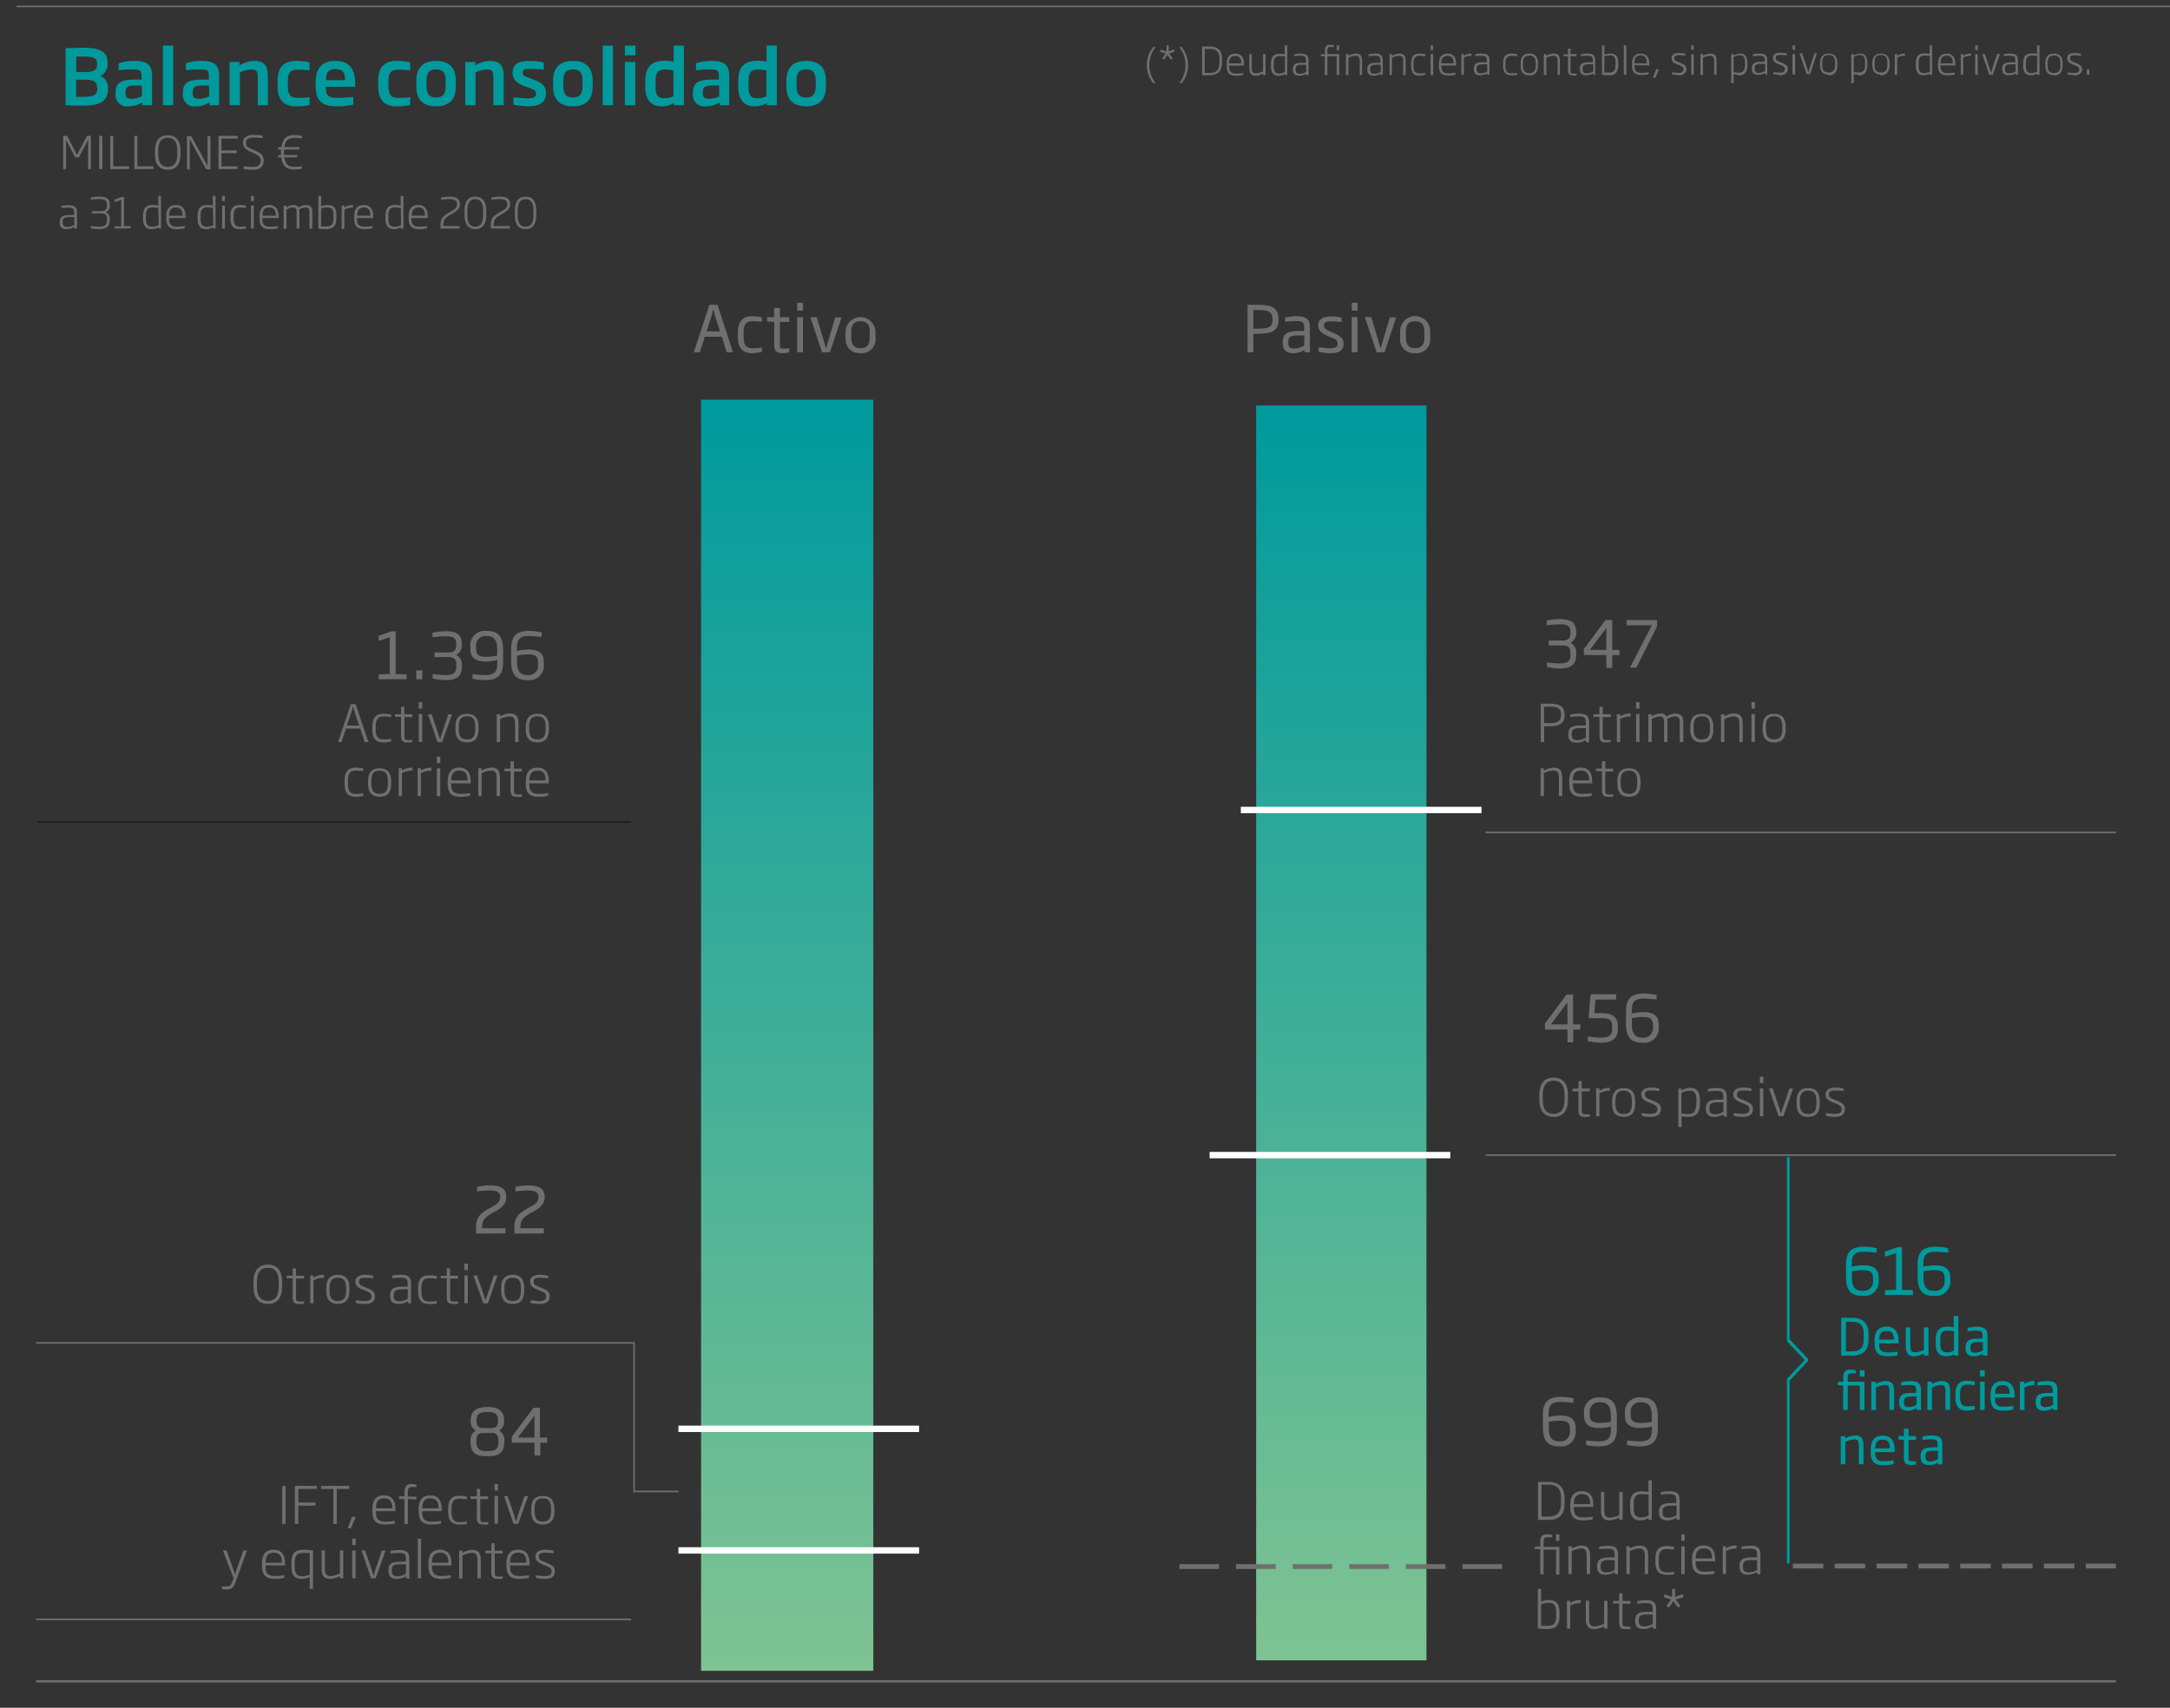 <svg id="Capa_1" data-name="Capa 1" xmlns="http://www.w3.org/2000/svg" xmlns:xlink="http://www.w3.org/1999/xlink" width="339.18" height="266.97" viewBox="0 0 339.18 266.97"><rect x="0" y="0" width="339.18" height="266.97" fill="#333333" stroke="none"/><defs><style>.cls-1,.cls-10,.cls-11,.cls-12,.cls-3,.cls-9{fill:none;}.cls-2{clip-path:url(#clip-path);}.cls-10,.cls-12,.cls-3,.cls-9{stroke:#706f6f;}.cls-10,.cls-11,.cls-12,.cls-3,.cls-9{stroke-miterlimit:10;}.cls-3{stroke-width:0.35px;}.cls-4{fill:url(#Nueva_muestra_de_degradado_1);}.cls-5{fill:url(#Nueva_muestra_de_degradado_1-2);}.cls-6{clip-path:url(#clip-path-2);}.cls-7{fill:#009a9d;}.cls-8{fill:#706f6f;}.cls-10,.cls-9{stroke-width:0.75px;}.cls-9{stroke-dasharray:6.19 2.66;}.cls-10{stroke-dasharray:4.77 1.77;}.cls-11{stroke:#1d1d1b;}.cls-11,.cls-12{stroke-width:0.25px;}.cls-13{fill:#fff;}</style><clipPath id="clip-path"><rect class="cls-1" x="-48.3" width="405.28" height="263.08"/></clipPath><linearGradient id="Nueva_muestra_de_degradado_1" x1="123.03" y1="261.2" x2="123.03" y2="62.48" gradientUnits="userSpaceOnUse"><stop offset="0" stop-color="#7fc393"/><stop offset="1" stop-color="#009a9d"/></linearGradient><linearGradient id="Nueva_muestra_de_degradado_1-2" x1="209.65" y1="259.55" x2="209.65" y2="63.39" xlink:href="#Nueva_muestra_de_degradado_1"/><clipPath id="clip-path-2"><rect class="cls-1" x="5.64" width="351.34" height="263.08"/></clipPath></defs><title>1-informacion-compania-09</title><g class="cls-2"><line class="cls-3" x1="5.64" y1="262.83" x2="330.72" y2="262.83"/></g><rect class="cls-4" x="109.58" y="62.48" width="26.92" height="198.71"/><rect class="cls-5" x="196.34" y="63.39" width="26.62" height="196.16"/><g class="cls-6"><path class="cls-7" d="M279.72,244.16V215.83l2.83-3,.08-.23-.08-.24-2.83-3V181.1c0-.16-.09-.29-.2-.29s-.21.13-.21.29v28.43l.08.23,2.7,2.85-2.7,2.84-.08.23v28.48c0,.16.09.29.21.29s.2-.13.2-.29"/></g><path class="cls-8" d="M180.26,13a4.36,4.36,0,0,1-1-2.82v0a4.4,4.4,0,0,1,1-2.83h.38a4.35,4.35,0,0,0-1,2.83v0a4.36,4.36,0,0,0,1,2.82Zm2.85-4.74a2,2,0,0,1-.39.11l.26.31.32.44-.28.21-.32-.44a2.88,2.88,0,0,1-.23-.34,3.7,3.7,0,0,1-.21.33l-.32.45-.28-.21.31-.44a3.88,3.88,0,0,1,.26-.31l-.39-.11-.51-.16.1-.33.51.16a3,3,0,0,1,.39.14c0-.12,0-.27,0-.39V7.09h.35v.55a2.75,2.75,0,0,1,0,.4L183,7.9l.52-.18.11.34ZM184.69,13h-.39a4.36,4.36,0,0,0,1-2.82v0a4.35,4.35,0,0,0-1-2.83h.39a4.4,4.4,0,0,1,1,2.83v0A4.37,4.37,0,0,1,184.69,13Zm4.41-1.22-1.2,0V7.27c.48,0,.65,0,1.2,0,1.34,0,1.92.69,1.92,2v.52C191,11,190.47,11.74,189.1,11.74Zm1.51-2.51c0-1.21-.52-1.62-1.54-1.62h-.77v3.75l.77,0c1,0,1.54-.43,1.54-1.64Zm1.52,1v.07c0,.74.2,1.16,1.09,1.16a7.56,7.56,0,0,0,1.11-.09v.31a5.41,5.41,0,0,1-1.12.12c-1.11,0-1.47-.5-1.47-1.58V10c0-1,.41-1.61,1.35-1.61s1.35.58,1.35,1.65v.2Zm1.9-.39c0-.58-.16-1.12-.94-1.12s-1,.56-1,1.12V9.9H194Zm3.4,1.88v-.26a2.61,2.61,0,0,1-1.16.34c-.8,0-1-.5-1-1.27V8.46h.39v2.07c0,.69.15.93.67.93a2.63,2.63,0,0,0,1.09-.31V8.46h.39v3.26Zm3.43,0v-.18a2.11,2.11,0,0,1-1,.26c-.79,0-1.2-.44-1.2-1.48v-.4c0-1.19.53-1.54,1.36-1.54a5.07,5.07,0,0,1,.79.07V7.09h.39v4.63Zm0-2.94a6.73,6.73,0,0,0-.77-.06c-.65,0-1,.22-1,1.2v.4c0,.82.25,1.14.87,1.14a2,2,0,0,0,.88-.24Zm3.3,2.94v-.23a2.13,2.13,0,0,1-1.08.31c-.64,0-1-.29-1-.94v-.09c0-.82.53-1,1.48-1h.56V9.5c0-.63-.14-.78-.87-.78a8.07,8.07,0,0,0-.95.06V8.49a5.11,5.11,0,0,1,1-.11c1,0,1.23.35,1.23,1.12v2.22Zm0-1.64h-.56c-.78,0-1.09.11-1.09.69v.12c0,.45.25.6.66.6a2.12,2.12,0,0,0,1-.29Zm2.92,1.64V8.79l-.65,0v-.3h.65V8c0-.59.09-1,.82-1a3.85,3.85,0,0,1,.59.06v.28l-.55,0c-.42,0-.47.18-.47.68v.44h1.85v3.26h-.39V8.79h-1.46v2.93Zm1.85-3.89V7.09h.4v.74Zm3.6,3.89V9.66c0-.7-.15-.94-.68-.94a2.72,2.72,0,0,0-1.08.31v2.69h-.39V8.46h.39v.27a2.45,2.45,0,0,1,1.12-.35c.84,0,1,.44,1,1.28v2.06Zm3.28,0v-.23a2.18,2.18,0,0,1-1.09.31c-.63,0-1-.29-1-.94v-.09c0-.82.53-1,1.49-1h.55V9.5c0-.63-.14-.78-.86-.78a8.37,8.37,0,0,0-1,.06V8.49a5.33,5.33,0,0,1,1-.11c1,0,1.23.35,1.23,1.12v2.22Zm0-1.64h-.55c-.79,0-1.1.11-1.1.69v.12c0,.45.25.6.66.6a2.08,2.08,0,0,0,1-.29Zm3.52,1.64V9.66c0-.7-.15-.94-.67-.94a2.76,2.76,0,0,0-1.09.31v2.69h-.38V8.46h.38v.27a2.49,2.49,0,0,1,1.13-.35c.84,0,1,.44,1,1.28v2.06Zm2.55.08c-.9,0-1.3-.47-1.3-1.53V9.91c0-1.05.41-1.53,1.3-1.53a4.29,4.29,0,0,1,.89.1v.3c-.4,0-.66-.06-.84-.06-.62,0-1,.24-1,1.19v.36c0,1,.34,1.19,1,1.19a6.88,6.88,0,0,0,.84-.06v.3A4.67,4.67,0,0,1,221.83,11.8Zm1.73-4V7.09h.4v.74Zm0,3.89V8.46h.4v3.26Zm1.69-1.49v.07c0,.74.2,1.16,1.09,1.16a7.56,7.56,0,0,0,1.11-.09v.31a5.41,5.41,0,0,1-1.12.12c-1.11,0-1.47-.5-1.47-1.58V10c0-1,.41-1.61,1.35-1.61s1.35.58,1.35,1.65v.2Zm1.9-.39c0-.58-.16-1.12-.94-1.12s-1,.56-1,1.12V9.9h1.9ZM228.8,9v2.69h-.38V8.46h.38v.27A2.09,2.09,0,0,1,230,8.38v.35A2.65,2.65,0,0,0,228.8,9Zm3.65,2.69v-.23a2.18,2.18,0,0,1-1.09.31c-.63,0-1-.29-1-.94v-.09c0-.82.53-1,1.49-1h.55V9.5c0-.63-.14-.78-.87-.78a8.34,8.34,0,0,0-.95.06V8.49a5.21,5.21,0,0,1,1-.11c1,0,1.23.35,1.23,1.12v2.22Zm0-1.64h-.55c-.79,0-1.1.11-1.1.69v.12c0,.45.25.6.66.6a2.08,2.08,0,0,0,1-.29Zm3.79,1.72c-.89,0-1.3-.47-1.3-1.53V9.91c0-1.05.42-1.53,1.3-1.53a4.2,4.2,0,0,1,.89.1v.3c-.39,0-.66-.06-.84-.06-.61,0-1,.24-1,1.19v.36c0,1,.33,1.19,1,1.19a6.76,6.76,0,0,0,.84-.06v.3A4.48,4.48,0,0,1,236.22,11.8Zm2.8,0c-.93,0-1.36-.53-1.36-1.54V9.92c0-1,.43-1.54,1.36-1.54s1.35.53,1.35,1.54v.34C240.37,11.27,239.94,11.8,239,11.8Zm1-1.88c0-.84-.29-1.19-1-1.19s-1,.35-1,1.19v.34c0,.84.29,1.2,1,1.2s1-.36,1-1.2Zm3.42,1.8V9.66c0-.7-.15-.94-.68-.94a2.72,2.72,0,0,0-1.08.31v2.69h-.39V8.46h.39v.27a2.45,2.45,0,0,1,1.12-.35c.84,0,1,.44,1,1.28v2.06Zm2.37.08c-.55,0-.74-.21-.74-.81V8.79l-.7,0v-.3h.7V7.59h.39v.87h.94v.33h-.94V11c0,.42.06.51.39.51a4.68,4.68,0,0,0,.55,0v.28A3,3,0,0,1,245.77,11.8Zm3.19-.08v-.23a2.18,2.18,0,0,1-1.09.31c-.63,0-1-.29-1-.94v-.09c0-.82.53-1,1.49-1h.55V9.5c0-.63-.14-.78-.86-.78a8.37,8.37,0,0,0-1,.06V8.49a5.33,5.33,0,0,1,1-.11c1,0,1.23.35,1.23,1.12v2.22Zm0-1.64h-.55c-.79,0-1.1.11-1.1.69v.12c0,.45.25.6.66.6a2.08,2.08,0,0,0,1-.29Zm2.5,1.72a8.6,8.6,0,0,1-1.12-.07V7.09h.38V8.57a2.3,2.3,0,0,1,.9-.2c.86,0,1.26.43,1.26,1.47v.42C252.86,11.37,252.41,11.8,251.44,11.8Zm1-2c0-.85-.26-1.12-.9-1.12a2.33,2.33,0,0,0-.86.17v2.53c.24,0,.5,0,.74,0,.71,0,1-.27,1-1.19Zm1.29,1.88V7.09h.39v4.63Zm1.67-1.49v.07c0,.74.2,1.16,1.09,1.16a7.7,7.7,0,0,0,1.12-.09v.31a5.52,5.52,0,0,1-1.13.12c-1.11,0-1.47-.5-1.47-1.58V10c0-1,.42-1.61,1.35-1.61s1.36.58,1.36,1.65v.2Zm1.91-.39c0-.58-.16-1.12-.95-1.12s-.95.56-.95,1.12V9.9h1.91Zm1.33,2.4h-.36l.49-1.33h.46Zm3.62-.44a5,5,0,0,1-1-.12v-.31a7.7,7.7,0,0,0,1,.09c.61,0,.81-.21.81-.54s-.15-.45-.74-.69l-.23-.09c-.62-.25-.91-.51-.91-1s.38-.79,1.16-.79a4.5,4.5,0,0,1,1,.11v.3a8.34,8.34,0,0,0-.94-.07c-.54,0-.78.1-.78.45s.16.44.67.64l.23.1c.73.31,1,.52,1,1S263.2,11.8,262.28,11.8Zm2-4V7.09h.4v.74Zm0,3.89V8.46h.4v3.26Zm3.59,0V9.66c0-.7-.15-.94-.67-.94a2.67,2.67,0,0,0-1.08.31v2.69h-.39V8.46h.39v.27a2.45,2.45,0,0,1,1.12-.35c.84,0,1,.44,1,1.28v2.06Zm3.82.08a4.79,4.79,0,0,1-.77-.08V13h-.39V8.46h.38V8.7a1.92,1.92,0,0,1,1-.32c.78,0,1.16.44,1.16,1.57v.24C273.1,11.41,272.56,11.8,271.71,11.8Zm1-1.85c0-.92-.24-1.22-.83-1.22a2.21,2.21,0,0,0-.94.27v2.39a5,5,0,0,0,.77.07c.64,0,1-.26,1-1.27Zm3.15,1.77v-.23a2.17,2.17,0,0,1-1.08.31c-.64,0-1-.29-1-.94v-.09c0-.82.53-1,1.48-1h.55V9.5c0-.63-.13-.78-.86-.78a8.07,8.07,0,0,0-1,.06V8.49a5.11,5.11,0,0,1,1-.11c1,0,1.23.35,1.23,1.12v2.22Zm0-1.64h-.55c-.78,0-1.09.11-1.09.69v.12c0,.45.25.6.65.6a2.08,2.08,0,0,0,1-.29Zm2.28,1.72a5,5,0,0,1-1-.12v-.31a7.7,7.7,0,0,0,1,.09c.61,0,.81-.21.81-.54s-.15-.45-.74-.69l-.23-.09c-.62-.25-.91-.51-.91-1s.38-.79,1.16-.79a4.5,4.5,0,0,1,1,.11v.3a8.34,8.34,0,0,0-.94-.07c-.54,0-.78.1-.78.45s.16.44.67.64l.23.1c.73.31,1,.52,1,1S279,11.8,278.12,11.8Zm2-4V7.09h.4v.74Zm0,3.89V8.46h.4v3.26Zm2.75,0h-.54l-1.12-3.26h.42l.73,2.21c.09.27.17.52.24.78h0c.08-.26.14-.5.23-.78l.73-2.21H284Zm2.9.08c-.92,0-1.35-.53-1.35-1.54V9.92c0-1,.43-1.54,1.35-1.54s1.36.53,1.36,1.54v.34C287.15,11.27,286.72,11.8,285.79,11.8Zm1-1.88c0-.84-.29-1.19-1-1.19s-1,.35-1,1.19v.34c0,.84.28,1.2,1,1.2s1-.36,1-1.2Zm3.69,1.88a4.79,4.79,0,0,1-.77-.08V13h-.39V8.46h.37V8.7a2,2,0,0,1,1-.32c.78,0,1.15.44,1.15,1.57v.24C291.83,11.41,291.29,11.8,290.45,11.8Zm1-1.85c0-.92-.24-1.22-.82-1.22a2.21,2.21,0,0,0-.94.27v2.39a5,5,0,0,0,.77.07c.64,0,1-.26,1-1.27Zm2.48,1.85c-.92,0-1.35-.53-1.35-1.54V9.92c0-1,.43-1.54,1.35-1.54s1.36.53,1.36,1.54v.34C295.28,11.27,294.85,11.8,293.92,11.8Zm1-1.88c0-.84-.29-1.19-1-1.19s-1,.35-1,1.19v.34c0,.84.28,1.2,1,1.2s1-.36,1-1.2ZM296.54,9v2.69h-.38V8.46h.38v.27a2,2,0,0,1,1.22-.35v.35A2.62,2.62,0,0,0,296.54,9Zm5.12,2.69v-.18a2.07,2.07,0,0,1-1,.26c-.79,0-1.2-.44-1.2-1.48v-.4c0-1.19.52-1.54,1.35-1.54a5.09,5.09,0,0,1,.8.07V7.09H302v4.63Zm0-2.94a6.9,6.9,0,0,0-.77-.06c-.65,0-1,.22-1,1.2v.4c0,.82.26,1.14.87,1.14a2.06,2.06,0,0,0,.89-.24Zm1.65,1.45v.07c0,.74.2,1.16,1.09,1.16a7.7,7.7,0,0,0,1.12-.09v.31a5.52,5.52,0,0,1-1.13.12c-1.11,0-1.47-.5-1.47-1.58V10c0-1,.42-1.61,1.35-1.61s1.36.58,1.36,1.65v.2Zm1.91-.39c0-.58-.16-1.12-.95-1.12s-.95.56-.95,1.12V9.9h1.91ZM306.86,9v2.69h-.38V8.46h.38v.27a2,2,0,0,1,1.22-.35v.35A2.62,2.62,0,0,0,306.86,9Zm1.87-1.2V7.09h.4v.74Zm0,3.89V8.46h.4v3.26Zm2.75,0h-.54l-1.12-3.26h.42l.73,2.21c.09.27.17.52.24.78h0c.08-.26.14-.5.23-.78l.73-2.21h.43Zm3.56,0v-.23a2.18,2.18,0,0,1-1.09.31c-.63,0-1-.29-1-.94v-.09c0-.82.53-1,1.49-1H315V9.5c0-.63-.14-.78-.87-.78a8.34,8.34,0,0,0-.95.06V8.49a5.21,5.21,0,0,1,1-.11c1,0,1.23.35,1.23,1.12v2.22Zm0-1.64h-.55c-.79,0-1.1.11-1.1.69v.12c0,.45.25.6.66.6a2.08,2.08,0,0,0,1-.29Zm3.39,1.64v-.18a2.11,2.11,0,0,1-1,.26c-.78,0-1.2-.44-1.2-1.48v-.4c0-1.19.53-1.54,1.36-1.54a5.19,5.19,0,0,1,.8.07V7.09h.39v4.63Zm0-2.94a7,7,0,0,0-.78-.06c-.65,0-1,.22-1,1.2v.4c0,.82.26,1.14.87,1.14a2.06,2.06,0,0,0,.89-.24Zm2.62,3c-.92,0-1.36-.53-1.36-1.54V9.92c0-1,.44-1.54,1.36-1.54s1.35.53,1.35,1.54v.34C322.37,11.27,321.94,11.8,321,11.8Zm1-1.88c0-.84-.28-1.19-1-1.19s-1,.35-1,1.19v.34c0,.84.29,1.2,1,1.2s1-.36,1-1.2Zm2.18,1.88a5,5,0,0,1-1.05-.12v-.31a7.7,7.7,0,0,0,1,.09c.62,0,.81-.21.81-.54s-.15-.45-.73-.69l-.24-.09c-.62-.25-.91-.51-.91-1s.38-.79,1.16-.79a4.41,4.41,0,0,1,1,.11v.3a8.34,8.34,0,0,0-.94-.07c-.54,0-.78.1-.78.45s.17.44.67.64l.23.1c.73.31,1,.52,1,1S325.07,11.8,324.16,11.8Zm1.95-.08v-.81h.39v.81Z"/><line class="cls-9" x1="184.35" y1="244.89" x2="234.84" y2="244.89"/><line class="cls-10" x1="280.23" y1="244.81" x2="330.72" y2="244.81"/><path class="cls-8" d="M113.59,55.07l-.77-2.43h-2.65l-.79,2.43h-.93l2.43-7.42h1.26l2.43,7.42Zm-1.75-5.43a9.06,9.06,0,0,1-.3-1.22h-.1a10.88,10.88,0,0,1-.3,1.22l-.7,2.16h2.1Z"/><path class="cls-8" d="M117.53,55.21c-1.5,0-2.2-.91-2.2-2.48V51.9c0-1.57.7-2.46,2.2-2.46a5.77,5.77,0,0,1,1.56.19v.67c-.67-.06-1.14-.09-1.43-.09-.88,0-1.43.33-1.43,1.69v.83c0,1.37.55,1.71,1.43,1.71.29,0,.76,0,1.43-.1V55A5.77,5.77,0,0,1,117.53,55.21Z"/><path class="cls-8" d="M122.36,55.21c-1,0-1.35-.36-1.35-1.4V50.33l-1.11-.08v-.67H121V48.15h.9v1.43h1.46v.75h-1.46v3.44c0,.62,0,.72.55.72.31,0,.74,0,.91-.05v.62A3.78,3.78,0,0,1,122.36,55.21Z"/><path class="cls-8" d="M124.6,48.56V47.34h.91v1.22Zm0,6.51V49.58h.9v5.49Z"/><path class="cls-8" d="M129.72,55.07h-1.23l-1.83-5.49h1L128.68,53l.45,1.51c.13-.5.24-1,.41-1.51l1-3.37h1Z"/><path class="cls-8" d="M134.49,55.21c-1.53,0-2.33-.89-2.33-2.49v-.8a2.34,2.34,0,1,1,4.68,0v.8A2.17,2.17,0,0,1,134.49,55.21Zm1.45-3.29c0-1.19-.44-1.7-1.45-1.7s-1.43.51-1.43,1.7v.8c0,1.19.44,1.7,1.43,1.7s1.45-.51,1.45-1.7Z"/><path class="cls-8" d="M57,116l-.69-2.1H54.08l-.7,2.1h-.54l2-5.94h.74l2,5.94Zm-1.53-4.58a6.94,6.94,0,0,1-.26-.92h-.05c-.08.33-.16.61-.26.92l-.69,2h1.93Z"/><path class="cls-8" d="M59.94,116.06c-1.19,0-1.74-.62-1.74-2v-.48c0-1.39.56-2,1.74-2a6.09,6.09,0,0,1,1.19.13v.4C60.6,112,60.25,112,60,112c-.82,0-1.28.31-1.28,1.58V114c0,1.3.45,1.6,1.28,1.6.22,0,.58,0,1.12-.09v.4A5.72,5.72,0,0,1,59.94,116.06Z"/><path class="cls-8" d="M63.68,116.06c-.73,0-1-.28-1-1.08v-2.92l-.94,0v-.4h.94v-1.17h.52v1.17h1.25v.44H63.22V115c0,.55.07.68.52.68.21,0,.53,0,.73,0V116A4.2,4.2,0,0,1,63.68,116.06Z"/><path class="cls-8" d="M65.45,110.77v-1H66v1Zm0,5.19v-4.34H66V116Z"/><path class="cls-8" d="M69.11,116h-.72l-1.5-4.34h.57l1,2.93c.12.37.22.71.32,1h0c.11-.34.19-.67.31-1l1-2.93h.57Z"/><path class="cls-8" d="M73,116.06c-1.24,0-1.81-.7-1.81-2v-.47c0-1.33.57-2,1.81-2s1.8.71,1.8,2V114C74.79,115.36,74.22,116.06,73,116.06Zm1.28-2.51c0-1.11-.38-1.58-1.28-1.58s-1.29.47-1.29,1.58V114c0,1.11.38,1.59,1.29,1.59s1.28-.48,1.28-1.59Z"/><path class="cls-8" d="M80.51,116v-2.75c0-.93-.2-1.25-.89-1.25a3.52,3.52,0,0,0-1.45.42V116h-.52v-4.34h.52V112a3.2,3.2,0,0,1,1.49-.46c1.12,0,1.38.59,1.38,1.7V116Z"/><path class="cls-8" d="M84,116.06c-1.24,0-1.81-.7-1.81-2v-.47c0-1.33.57-2,1.81-2s1.8.71,1.8,2V114C85.79,115.36,85.22,116.06,84,116.06Zm1.28-2.51c0-1.11-.38-1.58-1.28-1.58s-1.29.47-1.29,1.58V114c0,1.11.38,1.59,1.29,1.59s1.28-.48,1.28-1.59Z"/><path class="cls-8" d="M55.6,124.56c-1.19,0-1.73-.62-1.73-2V122c0-1.4.56-2,1.73-2a5.21,5.21,0,0,1,1.19.14v.4a10.16,10.16,0,0,0-1.12-.08c-.82,0-1.28.31-1.28,1.58v.48c0,1.3.45,1.59,1.28,1.59a9,9,0,0,0,1.12-.09v.4A4.89,4.89,0,0,1,55.6,124.56Z"/><path class="cls-8" d="M59.34,124.56c-1.23,0-1.81-.7-1.81-2v-.46c0-1.34.58-2,1.81-2s1.8.71,1.8,2v.46C61.14,123.86,60.57,124.56,59.34,124.56Zm1.28-2.51c0-1.11-.38-1.58-1.28-1.58s-1.29.47-1.29,1.58v.46c0,1.11.38,1.59,1.29,1.59s1.28-.48,1.28-1.59Z"/><path class="cls-8" d="M62.83,120.87v3.59h-.52v-4.35h.52v.36a2.76,2.76,0,0,1,1.63-.47v.47A3.5,3.5,0,0,0,62.83,120.87Z"/><path class="cls-8" d="M65.79,120.87v3.59h-.51v-4.35h.51v.36a2.81,2.81,0,0,1,1.64-.47v.47A3.54,3.54,0,0,0,65.79,120.87Z"/><path class="cls-8" d="M68.28,119.27v-1h.54v1Zm0,5.19v-4.35h.53v4.35Z"/><path class="cls-8" d="M70.53,122.46v.1c0,1,.27,1.54,1.46,1.54a9.64,9.64,0,0,0,1.48-.12v.42a7,7,0,0,1-1.5.16c-1.48,0-2-.66-2-2.11v-.31c0-1.35.55-2.14,1.8-2.14s1.81.77,1.81,2.2v.26Zm2.54-.51c0-.77-.21-1.49-1.26-1.49s-1.27.74-1.27,1.49V122h2.54Z"/><path class="cls-8" d="M77.62,124.46V121.7c0-.92-.19-1.24-.89-1.24a3.69,3.69,0,0,0-1.45.41v3.59h-.52v-4.35h.52v.36a3.21,3.21,0,0,1,1.5-.47c1.12,0,1.37.59,1.37,1.7v2.76Z"/><path class="cls-8" d="M80.8,124.56c-.73,0-1-.28-1-1.08v-2.93l-.95,0v-.4h.95V119h.52v1.16h1.25v.44H80.34v2.91c0,.55.07.68.52.68.21,0,.53,0,.73,0v.36A4.13,4.13,0,0,1,80.8,124.56Z"/><path class="cls-8" d="M82.74,122.46v.1c0,1,.27,1.54,1.45,1.54a9.78,9.78,0,0,0,1.49-.12v.42a7.09,7.09,0,0,1-1.5.16c-1.48,0-2-.66-2-2.11v-.31c0-1.35.55-2.14,1.8-2.14s1.8.77,1.8,2.2v.26Zm2.54-.51c0-.77-.22-1.49-1.26-1.49s-1.27.74-1.27,1.49V122h2.54Z"/><path class="cls-8" d="M59.19,106.18v-.75l1.73-.06V99.63l-1.74.56v-.8l2-.7h.67v6.68l1.72.06v.75Z"/><path class="cls-8" d="M65.06,106.18V104.8H66v1.38Z"/><path class="cls-8" d="M69.63,106.32a9.87,9.87,0,0,1-2-.26v-.69a16.47,16.47,0,0,0,2,.16c1.12,0,1.69-.24,1.69-1.36v-.25c0-.67-.13-1.2-1.25-1.2H67.91V102h2.15c1.12,0,1.25-.58,1.25-1.24,0-1-.38-1.29-1.7-1.29a17.32,17.32,0,0,0-2,.14v-.71a11.87,11.87,0,0,1,2-.22c1.75,0,2.59.48,2.59,2.08a1.71,1.71,0,0,1-.89,1.62,1.63,1.63,0,0,1,.89,1.59v.25C72.22,105.79,71.27,106.32,69.63,106.32Z"/><path class="cls-8" d="M75.85,106.32a10.68,10.68,0,0,1-2-.22v-.72a17.94,17.94,0,0,0,2,.15c1.72,0,1.88-.81,1.88-2v-.35a7.49,7.49,0,0,1-1.74.23c-1.25,0-2.48-.26-2.48-2V101A2.24,2.24,0,0,1,76,98.63c1.33,0,2.64.29,2.64,3v1.93C78.62,105.33,78,106.32,75.85,106.32Zm1.86-4.79c0-1.73-.67-2.11-1.73-2.11A1.44,1.44,0,0,0,74.41,101v.38c0,1.12.59,1.29,1.6,1.29a7.83,7.83,0,0,0,1.7-.19Z"/><path class="cls-8" d="M82.54,106.32c-1.33,0-2.65-.29-2.65-2.95v-1.93c0-1.82.68-2.81,2.78-2.81a10.68,10.68,0,0,1,2,.22v.72a17.94,17.94,0,0,0-2-.15c-1.72,0-1.88.81-1.88,2v.35a7.49,7.49,0,0,1,1.74-.23c1.25,0,2.48.26,2.48,2V104A2.24,2.24,0,0,1,82.54,106.32Zm1.57-2.73c0-1.12-.59-1.29-1.6-1.29a7.83,7.83,0,0,0-1.7.19v.93c0,1.73.67,2.11,1.73,2.11A1.44,1.44,0,0,0,84.11,104Z"/><path class="cls-8" d="M242.24,113.54h-.88V116h-.54V110l1.43,0c1.4,0,2.3.35,2.3,1.71v.1C244.55,113.16,243.64,113.54,242.24,113.54ZM244,111.7c0-1-.57-1.23-1.77-1.23l-.89,0v2.57h.88c1.2,0,1.78-.28,1.78-1.27Z"/><path class="cls-8" d="M247.87,116v-.31a2.77,2.77,0,0,1-1.44.41c-.85,0-1.3-.38-1.3-1.24v-.12c0-1.11.71-1.33,2-1.33h.73V113c0-.85-.18-1-1.15-1a12,12,0,0,0-1.27.09v-.38a6.66,6.66,0,0,1,1.31-.15c1.38,0,1.64.47,1.64,1.49v3Zm0-2.18h-.73c-1.05,0-1.47.14-1.47.92v.15c0,.6.34.81.88.81a2.61,2.61,0,0,0,1.32-.4Z"/><path class="cls-8" d="M251,116.06c-.73,0-1-.28-1-1.08v-2.92l-.94,0v-.4H250v-1.17h.52v1.17h1.25v.44h-1.25V115c0,.55.07.68.52.68.21,0,.53,0,.73,0V116A4.2,4.2,0,0,1,251,116.06Z"/><path class="cls-8" d="M253.24,112.38V116h-.52v-4.34h.52V112a2.75,2.75,0,0,1,1.63-.46V112A3.38,3.38,0,0,0,253.24,112.38Z"/><path class="cls-8" d="M255.73,110.77v-1h.54v1Zm0,5.19v-4.34h.53V116Z"/><path class="cls-8" d="M262.55,116v-2.9c0-.69-.05-1.1-.76-1.1a2.62,2.62,0,0,0-1.22.41,3.4,3.4,0,0,1,.06.69V116h-.53v-2.9c0-.71,0-1.1-.72-1.1a2.65,2.65,0,0,0-1.21.41V116h-.52v-4.34h.52V112a2.38,2.38,0,0,1,1.32-.45,1,1,0,0,1,1,.48,2.58,2.58,0,0,1,1.4-.48c1.16,0,1.22.82,1.22,1.55V116Z"/><path class="cls-8" d="M266,116.06c-1.23,0-1.81-.7-1.81-2v-.47c0-1.33.58-2,1.81-2s1.8.71,1.8,2V114C267.83,115.36,267.26,116.06,266,116.06Zm1.28-2.51c0-1.11-.38-1.58-1.28-1.58s-1.29.47-1.29,1.58V114c0,1.11.38,1.59,1.29,1.59s1.28-.48,1.28-1.59Z"/><path class="cls-8" d="M271.87,116v-2.75c0-.93-.2-1.25-.9-1.25a3.56,3.56,0,0,0-1.45.42V116H269v-4.34h.52V112a3.2,3.2,0,0,1,1.5-.46c1.12,0,1.37.59,1.37,1.7V116Z"/><path class="cls-8" d="M273.76,110.77v-1h.54v1Zm0,5.19v-4.34h.53V116Z"/><path class="cls-8" d="M277.31,116.06c-1.23,0-1.81-.7-1.81-2v-.47c0-1.33.58-2,1.81-2s1.8.71,1.8,2V114C279.11,115.36,278.54,116.06,277.31,116.06Zm1.28-2.51c0-1.11-.38-1.58-1.28-1.58s-1.29.47-1.29,1.58V114c0,1.11.38,1.59,1.29,1.59s1.28-.48,1.28-1.59Z"/><path class="cls-8" d="M243.66,124.46V121.7c0-.92-.2-1.24-.9-1.24a3.65,3.65,0,0,0-1.44.41v3.59h-.52v-4.35h.52v.36a3.18,3.18,0,0,1,1.49-.47c1.12,0,1.38.59,1.38,1.7v2.76Z"/><path class="cls-8" d="M245.84,122.46v.1c0,1,.27,1.54,1.45,1.54a9.78,9.78,0,0,0,1.49-.12v.42a7.12,7.12,0,0,1-1.51.16c-1.47,0-2-.66-2-2.11v-.31c0-1.35.55-2.14,1.79-2.14s1.81.77,1.81,2.2v.26Zm2.54-.51c0-.77-.22-1.49-1.27-1.49s-1.27.74-1.27,1.49V122h2.54Z"/><path class="cls-8" d="M251.39,124.56c-.74,0-1-.28-1-1.08v-2.93l-.94,0v-.4h.94V119h.52v1.16h1.25v.44h-1.25v2.91c0,.55.08.68.52.68.22,0,.54,0,.73,0v.36A4,4,0,0,1,251.39,124.56Z"/><path class="cls-8" d="M254.61,124.56c-1.23,0-1.81-.7-1.81-2v-.46c0-1.34.58-2,1.81-2s1.81.71,1.81,2v.46C256.42,123.86,255.84,124.56,254.61,124.56Zm1.29-2.51c0-1.11-.39-1.58-1.29-1.58s-1.29.47-1.29,1.58v.46c0,1.11.39,1.59,1.29,1.59s1.29-.48,1.29-1.59Z"/><path class="cls-8" d="M243.78,104.5a9.85,9.85,0,0,1-2-.26v-.69a16.27,16.27,0,0,0,2,.16c1.12,0,1.69-.24,1.69-1.36v-.25c0-.67-.13-1.2-1.25-1.2h-2.14v-.77h2.14c1.12,0,1.25-.58,1.25-1.24,0-1-.38-1.29-1.7-1.29a17.31,17.31,0,0,0-2,.14V97a11.84,11.84,0,0,1,2-.22c1.75,0,2.6.48,2.6,2.08a1.7,1.7,0,0,1-.9,1.62,1.64,1.64,0,0,1,.9,1.59v.25C246.38,104,245.42,104.5,243.78,104.5Z"/><path class="cls-8" d="M252,102.4v2h-.92v-2h-3.51v-.94l3.38-4.53H252v4.67h1.13v.8Zm-.92-4.23-2.59,3.43h2.59Z"/><path class="cls-8" d="M255.78,104.36h-1l3.4-6.61h-3.94v-.82H259v1Z"/><path class="cls-8" d="M242.84,174.6c-1.42,0-2.24-.88-2.24-2.76v-.62c0-1.88.82-2.76,2.24-2.76s2.24.88,2.24,2.76v.62C245.08,173.72,244.26,174.6,242.84,174.6Zm1.71-3.38c0-1.72-.72-2.28-1.71-2.28s-1.71.56-1.71,2.28v.62c0,1.72.72,2.28,1.71,2.28s1.71-.56,1.71-2.28Z"/><path class="cls-8" d="M247.72,174.6c-.74,0-1-.28-1-1.08v-2.93l-.94,0v-.4h.94V169h.52v1.16h1.25v.44h-1.25v2.91c0,.55.07.67.52.67a5.64,5.64,0,0,0,.73,0v.37A4,4,0,0,1,247.72,174.6Z"/><path class="cls-8" d="M250,170.91v3.58h-.52v-4.34H250v.35a2.82,2.82,0,0,1,1.63-.46v.47A3.38,3.38,0,0,0,250,170.91Z"/><path class="cls-8" d="M253.79,174.6c-1.23,0-1.81-.71-1.81-2v-.46c0-1.34.58-2.05,1.81-2.05s1.8.71,1.8,2.05v.46C255.59,173.89,255,174.6,253.79,174.6Zm1.28-2.51c0-1.11-.38-1.59-1.28-1.59s-1.29.48-1.29,1.59v.46c0,1.11.38,1.59,1.29,1.59s1.28-.48,1.28-1.59Z"/><path class="cls-8" d="M258,174.6a6.85,6.85,0,0,1-1.39-.16V174a12.2,12.2,0,0,0,1.38.12c.81,0,1.07-.28,1.07-.72s-.19-.6-1-.92l-.31-.12c-.83-.33-1.21-.68-1.21-1.29s.5-1.06,1.55-1.06a5.45,5.45,0,0,1,1.27.15v.4a11.66,11.66,0,0,0-1.25-.09c-.72,0-1,.12-1,.6s.23.58.9.85l.31.13c1,.41,1.29.69,1.29,1.34S259.19,174.6,258,174.6Z"/><path class="cls-8" d="M263.84,174.6a6.25,6.25,0,0,1-1-.11v1.68h-.51v-6h.5v.31a2.56,2.56,0,0,1,1.35-.42c1,0,1.54.58,1.54,2.09v.32C265.69,174.08,265,174.6,263.84,174.6Zm1.33-2.47c0-1.22-.32-1.63-1.1-1.63a2.94,2.94,0,0,0-1.26.37v3.18a6.5,6.5,0,0,0,1,.1c.86,0,1.33-.35,1.33-1.7Z"/><path class="cls-8" d="M269.38,174.49v-.31a2.74,2.74,0,0,1-1.45.42c-.85,0-1.29-.39-1.29-1.25v-.12c0-1.1.71-1.33,2-1.33h.73v-.36c0-.85-.18-1-1.15-1a9.83,9.83,0,0,0-1.27.09v-.39a6.66,6.66,0,0,1,1.31-.15c1.39,0,1.64.47,1.64,1.5v3Zm0-2.18h-.73c-1.05,0-1.46.15-1.46.92v.15c0,.6.33.81.87.81a2.72,2.72,0,0,0,1.32-.39Z"/><path class="cls-8" d="M272.39,174.6a6.85,6.85,0,0,1-1.39-.16V174a12.42,12.42,0,0,0,1.38.12c.81,0,1.07-.28,1.07-.72s-.19-.6-1-.92l-.31-.12c-.83-.33-1.21-.68-1.21-1.29s.5-1.06,1.55-1.06a5.45,5.45,0,0,1,1.27.15v.4a11.66,11.66,0,0,0-1.25-.09c-.72,0-1,.12-1,.6s.22.58.89.85l.31.13c1,.41,1.29.69,1.29,1.34S273.62,174.6,272.39,174.6Z"/><path class="cls-8" d="M275.08,169.3v-1h.54v1Zm0,5.19v-4.34h.53v4.34Z"/><path class="cls-8" d="M278.75,174.49H278l-1.5-4.34h.57l1,2.94c.12.37.21.7.31,1h0c.11-.34.2-.67.32-1l1-2.94h.57Z"/><path class="cls-8" d="M282.62,174.6c-1.23,0-1.81-.71-1.81-2v-.46c0-1.34.58-2.05,1.81-2.05s1.81.71,1.81,2.05v.46C284.43,173.89,283.85,174.6,282.62,174.6Zm1.29-2.51c0-1.11-.39-1.59-1.29-1.59s-1.29.48-1.29,1.59v.46c0,1.11.38,1.59,1.29,1.59s1.29-.48,1.29-1.59Z"/><path class="cls-8" d="M286.8,174.6a6.85,6.85,0,0,1-1.39-.16V174a12.2,12.2,0,0,0,1.38.12c.81,0,1.07-.28,1.07-.72s-.19-.6-1-.92l-.31-.12c-.83-.33-1.21-.68-1.21-1.29s.5-1.06,1.55-1.06a5.45,5.45,0,0,1,1.27.15v.4a11.66,11.66,0,0,0-1.25-.09c-.72,0-1.05.12-1.05.6s.23.58.9.85l.31.13c1,.41,1.29.69,1.29,1.34S288,174.6,286.8,174.6Z"/><path class="cls-8" d="M245.91,160.94v2H245v-2h-3.51V160l3.38-4.53h1v4.67H247v.8Zm-.92-4.23-2.59,3.43H245Z"/><path class="cls-8" d="M250.18,163a10.16,10.16,0,0,1-2-.24v-.73a17.09,17.09,0,0,0,2,.18c1.32,0,1.81-.36,1.81-1.42v-.29c0-1-.35-1.34-1.81-1.34h-1.88l.32-3.73h4v.82h-3.23l-.19,2.12h1c1.87,0,2.68.62,2.68,2.13v.29C252.89,162.43,251.94,163,250.18,163Z"/><path class="cls-8" d="M256.79,163c-1.32,0-2.64-.29-2.64-2.95v-1.93c0-1.82.68-2.81,2.78-2.81a10.66,10.66,0,0,1,2,.22v.72a17.94,17.94,0,0,0-2-.15c-1.71,0-1.87.81-1.87,2v.35a7.34,7.34,0,0,1,1.73-.23c1.25,0,2.48.26,2.48,2v.42A2.24,2.24,0,0,1,256.79,163Zm1.57-2.73c0-1.12-.59-1.29-1.6-1.29a7.75,7.75,0,0,0-1.69.19v.93c0,1.73.67,2.11,1.72,2.11a1.44,1.44,0,0,0,1.57-1.56Z"/><path class="cls-8" d="M242,237.6c-.67,0-1,0-1.6,0v-5.94c.64,0,.86,0,1.6,0,1.78,0,2.55.92,2.55,2.64v.7C244.56,236.66,243.83,237.6,242,237.6Zm2-3.36c0-1.61-.7-2.16-2.05-2.16l-1,0v5c.3,0,.64,0,1,0,1.35,0,2.05-.58,2.05-2.19Z"/><path class="cls-8" d="M246,235.57v.1c0,1,.28,1.54,1.46,1.54a9.78,9.78,0,0,0,1.49-.12v.42a7.2,7.2,0,0,1-1.51.16c-1.48,0-2-.66-2-2.11v-.3c0-1.36.56-2.15,1.8-2.15s1.81.77,1.81,2.2v.26Zm2.55-.51c0-.77-.22-1.49-1.27-1.49s-1.27.74-1.27,1.49v.07h2.55Z"/><path class="cls-8" d="M253.1,237.57v-.36a3.26,3.26,0,0,1-1.54.46c-1.06,0-1.32-.66-1.32-1.7v-2.75h.51V236c0,.93.21,1.25.91,1.25a3.55,3.55,0,0,0,1.44-.42v-3.58h.53v4.35Z"/><path class="cls-8" d="M257.67,237.57v-.25a2.63,2.63,0,0,1-1.28.35c-1,0-1.6-.58-1.6-2v-.53c0-1.58.7-2,1.8-2a6.63,6.63,0,0,1,1.07.1v-1.83h.52v6.19Zm0-3.92a8.23,8.23,0,0,0-1-.09c-.87,0-1.32.3-1.32,1.6v.53c0,1.1.35,1.53,1.16,1.53a2.72,2.72,0,0,0,1.19-.32Z"/><path class="cls-8" d="M262.06,237.57v-.32a2.74,2.74,0,0,1-1.45.42c-.85,0-1.3-.38-1.3-1.25v-.12c0-1.1.72-1.33,2-1.33H262v-.36c0-.85-.18-1.05-1.15-1.05a9.83,9.83,0,0,0-1.27.09v-.39a6.66,6.66,0,0,1,1.31-.15c1.38,0,1.64.47,1.64,1.5v3Zm0-2.19h-.73c-1.05,0-1.47.15-1.47.92v.15c0,.6.34.81.88.81a2.72,2.72,0,0,0,1.32-.39Z"/><path class="cls-8" d="M240.75,246.06v-3.9l-.87,0v-.39h.87v-.59c0-.79.12-1.33,1.09-1.33a4.68,4.68,0,0,1,.79.09v.37a7,7,0,0,0-.74,0c-.55,0-.62.24-.62.91v.59h2.47v4.34h-.52v-3.9h-1.95v3.9Zm2.46-5.19v-1h.53v1Zm4.8,5.19v-2.75c0-.93-.2-1.25-.9-1.25a3.52,3.52,0,0,0-1.44.42v3.58h-.52v-4.34h.52v.35a3.28,3.28,0,0,1,1.49-.46c1.12,0,1.38.59,1.38,1.7v2.75Zm4.38,0v-.31a2.84,2.84,0,0,1-1.45.42c-.85,0-1.3-.39-1.3-1.25v-.12c0-1.11.71-1.33,2-1.33h.73v-.37c0-.84-.18-1-1.15-1a11.85,11.85,0,0,0-1.27.08v-.38a6.66,6.66,0,0,1,1.31-.15c1.38,0,1.64.47,1.64,1.49v3Zm0-2.18h-.73c-1,0-1.47.14-1.47.92V245c0,.6.34.81.88.81a2.72,2.72,0,0,0,1.32-.39Zm4.7,2.18v-2.75c0-.93-.2-1.25-.9-1.25a3.61,3.61,0,0,0-1.45.42v3.58h-.52v-4.34h.52v.35a3.32,3.32,0,0,1,1.5-.46c1.12,0,1.37.59,1.37,1.7v2.75Zm3.39.11c-1.19,0-1.74-.63-1.74-2v-.48c0-1.4.56-2,1.74-2a6,6,0,0,1,1.19.13v.4c-.53,0-.88-.08-1.12-.08-.82,0-1.28.32-1.28,1.59v.48c0,1.29.45,1.59,1.28,1.59.23,0,.58,0,1.12-.09v.4A5.61,5.61,0,0,1,260.45,246.17Zm2.31-5.3v-1h.54v1Zm0,5.19v-4.34h.53v4.34Zm2.25-2v.1c0,1,.27,1.54,1.46,1.54a11.09,11.09,0,0,0,1.48-.12V246a7,7,0,0,1-1.5.16c-1.48,0-2-.67-2-2.12v-.3c0-1.36.55-2.14,1.8-2.14s1.81.77,1.81,2.2v.26Zm2.54-.51c0-.78-.21-1.5-1.26-1.5s-1.27.75-1.27,1.5v.07h2.54Zm2.2-1.08v3.58h-.51v-4.34h.51v.35a2.8,2.8,0,0,1,1.64-.46v.47A3.42,3.42,0,0,0,269.75,242.48Zm4.86,3.58v-.31a2.81,2.81,0,0,1-1.45.42c-.85,0-1.29-.39-1.29-1.25v-.12c0-1.11.71-1.33,2-1.33h.74v-.37c0-.84-.19-1-1.16-1a11.85,11.85,0,0,0-1.27.08v-.38a6.66,6.66,0,0,1,1.31-.15c1.39,0,1.64.47,1.64,1.49v3Zm0-2.18h-.74c-1.05,0-1.46.14-1.46.92V245c0,.6.33.81.88.81a2.75,2.75,0,0,0,1.32-.39Z"/><path class="cls-8" d="M241.87,254.66a11.52,11.52,0,0,1-1.5-.09v-6.19h.52v2a3,3,0,0,1,1.19-.26c1.15,0,1.68.56,1.68,2v.56C243.76,254.09,243.16,254.66,241.87,254.66Zm1.36-2.61c0-1.13-.34-1.49-1.2-1.49a3.11,3.11,0,0,0-1.14.22v3.37c.31,0,.66,0,1,0,.95,0,1.36-.37,1.36-1.59Z"/><path class="cls-8" d="M245.43,251v3.58h-.51v-4.34h.51v.35a2.81,2.81,0,0,1,1.64-.47v.48A3.42,3.42,0,0,0,245.43,251Z"/><path class="cls-8" d="M250.73,254.56v-.35a3.39,3.39,0,0,1-1.54.45c-1.07,0-1.32-.66-1.32-1.69v-2.75h.51V253c0,.92.21,1.24.9,1.24a3.48,3.48,0,0,0,1.45-.42v-3.57h.52v4.34Z"/><path class="cls-8" d="M254.08,254.66c-.73,0-1-.28-1-1.08v-2.92l-.95,0v-.4h.95v-1.17h.52v1.17h1.25v.44h-1.25v2.9c0,.55.07.68.52.68.21,0,.53,0,.73,0v.37A4.2,4.2,0,0,1,254.08,254.66Z"/><path class="cls-8" d="M258.33,254.56v-.31a2.81,2.81,0,0,1-1.45.41c-.85,0-1.29-.38-1.29-1.25v-.12c0-1.1.71-1.32,2-1.32h.73v-.37c0-.85-.18-1-1.15-1a9.83,9.83,0,0,0-1.27.09v-.38a5.93,5.93,0,0,1,1.31-.16c1.39,0,1.64.48,1.64,1.5v3Zm0-2.18h-.73c-1.05,0-1.46.14-1.46.91v.16c0,.6.33.8.88.8a2.67,2.67,0,0,0,1.31-.39Z"/><path class="cls-8" d="M262.41,249.9c-.15,0-.35.11-.53.14a3.39,3.39,0,0,1,.35.42l.43.58-.38.27-.42-.58a5.27,5.27,0,0,1-.31-.46c-.08.15-.19.31-.28.45l-.43.59-.37-.27.42-.59a4.46,4.46,0,0,1,.34-.42c-.17,0-.36-.09-.52-.13l-.68-.23.13-.44.69.22.51.19c0-.17,0-.36,0-.53v-.73h.46v.73a3.51,3.51,0,0,1,0,.55,4.73,4.73,0,0,1,.5-.2l.7-.24.14.45Z"/><path class="cls-8" d="M243.81,226.11c-1.33,0-2.65-.29-2.65-3v-1.93c0-1.82.68-2.81,2.78-2.81a10.68,10.68,0,0,1,2,.22v.72a17.94,17.94,0,0,0-2-.15c-1.72,0-1.88.81-1.88,2v.35a7.49,7.49,0,0,1,1.74-.23c1.25,0,2.48.26,2.48,2v.42A2.24,2.24,0,0,1,243.81,226.11Zm1.57-2.73c0-1.12-.59-1.29-1.6-1.29a7.83,7.83,0,0,0-1.7.19v.93c0,1.73.67,2.11,1.73,2.11a1.44,1.44,0,0,0,1.57-1.56Z"/><path class="cls-8" d="M249.92,226.11a10.68,10.68,0,0,1-2-.22v-.72a17.94,17.94,0,0,0,2,.15c1.72,0,1.88-.81,1.88-2V223a7.49,7.49,0,0,1-1.74.23c-1.25,0-2.48-.26-2.48-2v-.42a2.24,2.24,0,0,1,2.49-2.35c1.33,0,2.65.29,2.65,3v1.93C252.7,225.12,252,226.11,249.92,226.11Zm1.86-4.79c0-1.73-.67-2.11-1.73-2.11a1.44,1.44,0,0,0-1.57,1.56v.38c0,1.12.59,1.29,1.6,1.29a7.83,7.83,0,0,0,1.7-.19Z"/><path class="cls-8" d="M256.32,226.11a10.68,10.68,0,0,1-2-.22v-.72a17.94,17.94,0,0,0,2,.15c1.72,0,1.88-.81,1.88-2V223a7.49,7.49,0,0,1-1.74.23c-1.25,0-2.48-.26-2.48-2v-.42a2.24,2.24,0,0,1,2.49-2.35c1.33,0,2.65.29,2.65,3v1.93C259.1,225.12,258.42,226.11,256.32,226.11Zm1.86-4.79c0-1.73-.67-2.11-1.73-2.11a1.44,1.44,0,0,0-1.57,1.56v.38c0,1.12.59,1.29,1.6,1.29a7.83,7.83,0,0,0,1.7-.19Z"/><path class="cls-7" d="M289.45,211.91h-1.66V206h1.66c1.85,0,2.61,1,2.61,2.48v1C292.06,210.93,291.36,211.91,289.45,211.91Zm1.86-3.46c0-1.35-.64-1.82-1.92-1.82h-.87v4.63h.87c1.28,0,1.92-.49,1.92-1.84Z"/><path class="cls-7" d="M293.73,210v.09c0,.76.11,1.33,1.33,1.33a10.27,10.27,0,0,0,1.53-.13v.58A6.34,6.34,0,0,1,295,212c-1.56,0-2-.69-2-2.11v-.34c0-1.38.62-2.17,1.86-2.17s1.89.78,1.89,2.26V210Zm2.29-.67c0-.54-.11-1.28-1.14-1.28s-1.14.74-1.14,1.28v.08H296Z"/><path class="cls-7" d="M300.71,211.91v-.34a3.52,3.52,0,0,1-1.52.45c-1.09,0-1.31-.75-1.31-1.7v-2.81h.71v2.81c0,.8.13,1.09.75,1.09a3.81,3.81,0,0,0,1.37-.39v-3.51h.72v4.4Z"/><path class="cls-7" d="M305.43,211.91v-.22a2.43,2.43,0,0,1-1.23.33c-1,0-1.64-.58-1.64-1.87v-.76c0-1.58.8-2,1.82-2a5.15,5.15,0,0,1,1,.11v-1.79h.72v6.19Zm0-3.8a6.76,6.76,0,0,0-1-.1c-.71,0-1.15.2-1.15,1.38v.76c0,.87.32,1.26,1.06,1.26a2.42,2.42,0,0,0,1.07-.27Z"/><path class="cls-7" d="M309.94,211.91v-.29a2.53,2.53,0,0,1-1.4.4c-.82,0-1.31-.36-1.31-1.24v-.16c0-1.16.79-1.36,2-1.36h.66v-.32c0-.76-.16-.93-1-.93a10.5,10.5,0,0,0-1.36.1v-.52a5.62,5.62,0,0,1,1.42-.19c1.46,0,1.7.54,1.7,1.54v3Zm0-2.11h-.66c-.93,0-1.3.11-1.3.82v.21c0,.5.3.63.73.63a2.62,2.62,0,0,0,1.23-.35Z"/><path class="cls-7" d="M288.1,220.41v-3.8l-.84-.08V216h.84v-.53c0-.73.1-1.36,1.13-1.36a3.57,3.57,0,0,1,.85.11v.48c-.12,0-.49,0-.77,0-.48,0-.5.24-.5.8V216h2.61v4.4h-.72v-3.8h-1.89v3.8Zm2.59-5.22v-1h.74v1Zm4.64,5.22V217.6c0-.8-.13-1.09-.74-1.09a3.7,3.7,0,0,0-1.38.4v3.5h-.71V216h.71v.34a3.28,3.28,0,0,1,1.46-.45c1.17,0,1.38.63,1.38,1.7v2.81Zm4.23,0v-.3a2.4,2.4,0,0,1-1.4.41c-.82,0-1.31-.37-1.31-1.25v-.16c0-1.16.79-1.36,2-1.36h.66v-.32c0-.76-.15-.92-1-.92a12.26,12.26,0,0,0-1.36.09v-.51a5.07,5.07,0,0,1,1.41-.19c1.47,0,1.7.53,1.7,1.53v3Zm0-2.11h-.66c-.92,0-1.3.11-1.3.81v.22c0,.49.3.63.74.63a2.53,2.53,0,0,0,1.22-.35Zm4.53,2.11V217.6c0-.8-.13-1.09-.74-1.09a3.7,3.7,0,0,0-1.38.4v3.5h-.71V216h.71v.34a3.25,3.25,0,0,1,1.46-.45c1.17,0,1.38.63,1.38,1.7v2.81Zm3.32.11c-1.2,0-1.76-.73-1.76-2v-.67c0-1.26.56-2,1.76-2a4.51,4.51,0,0,1,1.25.15v.54c-.53-.05-.92-.08-1.15-.08-.7,0-1.14.27-1.14,1.36v.67c0,1.09.44,1.36,1.14,1.36a10.91,10.91,0,0,0,1.15-.08v.55A4.51,4.51,0,0,1,307.38,220.52Zm2.08-5.33v-1h.73v1Zm0,5.22V216h.72v4.4Zm2.34-1.94v.09c0,.76.11,1.34,1.33,1.34a10.53,10.53,0,0,0,1.54-.13v.57a6.32,6.32,0,0,1-1.57.18c-1.56,0-2-.7-2-2.12v-.34c0-1.38.62-2.16,1.87-2.16s1.88.77,1.88,2.25v.32Zm2.29-.67c0-.53-.11-1.28-1.14-1.28s-1.14.75-1.14,1.28v.08h2.28Zm2.31-.89v3.5h-.71V216h.7v.35a2.48,2.48,0,0,1,1.57-.46v.64A3.36,3.36,0,0,0,316.4,216.91Zm4.47,3.5v-.3a2.4,2.4,0,0,1-1.4.41c-.82,0-1.31-.37-1.31-1.25v-.16c0-1.16.79-1.36,2-1.36h.65v-.32c0-.76-.15-.92-1-.92a12.26,12.26,0,0,0-1.36.09v-.51a5.17,5.17,0,0,1,1.42-.19c1.46,0,1.69.53,1.69,1.53v3Zm0-2.11h-.65c-.93,0-1.31.11-1.31.81v.22c0,.49.31.63.74.63a2.53,2.53,0,0,0,1.22-.35Z"/><path class="cls-7" d="M290.55,228.9v-2.8c0-.8-.12-1.09-.73-1.09a3.89,3.89,0,0,0-1.39.39v3.5h-.71v-4.39h.71v.34a3.34,3.34,0,0,1,1.47-.46c1.17,0,1.37.64,1.37,1.71v2.8Z"/><path class="cls-7" d="M293.11,227v.09c0,.76.11,1.33,1.32,1.33a9.31,9.31,0,0,0,1.54-.13v.58a6.25,6.25,0,0,1-1.57.18c-1.56,0-2-.7-2-2.12v-.34c0-1.38.61-2.17,1.86-2.17s1.89.78,1.89,2.26V227Zm2.28-.67c0-.54-.11-1.28-1.13-1.28s-1.14.74-1.14,1.28v.08h2.27Z"/><path class="cls-7" d="M298.68,229c-.8,0-1.09-.29-1.09-1.12v-2.79l-.88-.07v-.53h.88v-1.15h.72v1.15h1.18v.6h-1.18v2.76c0,.49,0,.57.45.57a6.78,6.78,0,0,0,.73,0v.5A3,3,0,0,1,298.68,229Z"/><path class="cls-7" d="M302.91,228.9v-.29a2.47,2.47,0,0,1-1.4.41c-.82,0-1.31-.37-1.31-1.25v-.16c0-1.16.8-1.36,2-1.36h.65v-.32c0-.76-.15-.93-1-.93a10.24,10.24,0,0,0-1.36.1v-.51a5,5,0,0,1,1.42-.2c1.46,0,1.69.54,1.69,1.54v3Zm0-2.11h-.65c-.93,0-1.31.12-1.31.82v.22c0,.49.31.63.74.63a2.52,2.52,0,0,0,1.22-.36Z"/><path class="cls-7" d="M291.19,202.58c-1.33,0-2.65-.29-2.65-3V197.7c0-1.82.68-2.81,2.78-2.81a10.44,10.44,0,0,1,2,.22v.72a17.54,17.54,0,0,0-2-.15c-1.72,0-1.88.81-1.88,2v.35a7.49,7.49,0,0,1,1.74-.23c1.25,0,2.48.26,2.48,2v.42A2.24,2.24,0,0,1,291.19,202.58Zm1.57-2.73c0-1.12-.59-1.29-1.6-1.29a7.83,7.83,0,0,0-1.7.19v.93c0,1.73.67,2.11,1.73,2.11a1.44,1.44,0,0,0,1.57-1.56Z"/><path class="cls-7" d="M294.63,202.44v-.75l1.73-.06v-5.74l-1.74.56v-.8l2-.7h.67v6.68l1.71.06v.75Z"/><path class="cls-7" d="M302.38,202.58c-1.33,0-2.65-.29-2.65-3V197.7c0-1.82.68-2.81,2.78-2.81a10.68,10.68,0,0,1,2,.22v.72a18.14,18.14,0,0,0-2-.15c-1.72,0-1.88.81-1.88,2v.35a7.49,7.49,0,0,1,1.74-.23c1.25,0,2.47.26,2.47,2v.42A2.23,2.23,0,0,1,302.38,202.58Zm1.57-2.73c0-1.12-.59-1.29-1.6-1.29a7.83,7.83,0,0,0-1.7.19v.93c0,1.73.67,2.11,1.73,2.11a1.44,1.44,0,0,0,1.57-1.56Z"/><path class="cls-8" d="M41.87,203.84c-1.43,0-2.25-.88-2.25-2.76v-.62c0-1.88.82-2.76,2.25-2.76s2.23.88,2.23,2.76v.62C44.1,203,43.28,203.84,41.87,203.84Zm1.7-3.38c0-1.72-.71-2.28-1.7-2.28s-1.71.56-1.71,2.28v.62c0,1.72.71,2.28,1.71,2.28s1.7-.56,1.7-2.28Z"/><path class="cls-8" d="M46.74,203.84c-.74,0-1-.28-1-1.08v-2.93l-.94,0v-.4h.94v-1.16h.52v1.16h1.25v.44H46.27v2.91c0,.55.08.68.52.68.22,0,.54,0,.73,0v.36A3.91,3.91,0,0,1,46.74,203.84Z"/><path class="cls-8" d="M49,200.15v3.58h-.51v-4.34H49v.35a2.84,2.84,0,0,1,1.63-.46v.47A3.38,3.38,0,0,0,49,200.15Z"/><path class="cls-8" d="M52.81,203.84c-1.23,0-1.81-.71-1.81-2.05v-.46c0-1.34.58-2.05,1.81-2.05s1.81.71,1.81,2.05v.46C54.62,203.13,54,203.84,52.81,203.84Zm1.29-2.51c0-1.11-.39-1.59-1.29-1.59s-1.29.48-1.29,1.59v.46c0,1.11.39,1.59,1.29,1.59s1.29-.48,1.29-1.59Z"/><path class="cls-8" d="M57,203.84a6.85,6.85,0,0,1-1.39-.16v-.41a12.2,12.2,0,0,0,1.38.12c.81,0,1.07-.28,1.07-.72s-.19-.6-1-.92l-.31-.12c-.83-.33-1.21-.68-1.21-1.29s.5-1.06,1.55-1.06a5.45,5.45,0,0,1,1.27.15v.4a11.66,11.66,0,0,0-1.25-.09c-.72,0-1,.12-1,.6s.23.58.9.85l.31.13c1,.41,1.29.69,1.29,1.34S58.22,203.84,57,203.84Z"/><path class="cls-8" d="M63.74,203.73v-.31a2.74,2.74,0,0,1-1.45.42c-.85,0-1.3-.39-1.3-1.25v-.12c0-1.1.72-1.33,2-1.33h.73v-.36c0-.85-.18-1.05-1.15-1.05a9.83,9.83,0,0,0-1.27.09v-.39a6.66,6.66,0,0,1,1.31-.15c1.39,0,1.64.47,1.64,1.5v2.95Zm0-2.18H63c-1,0-1.47.15-1.47.92v.15c0,.6.34.81.88.81a2.72,2.72,0,0,0,1.32-.39Z"/><path class="cls-8" d="M67.08,203.84c-1.19,0-1.73-.62-1.73-2v-.48c0-1.4.56-2,1.73-2a5.21,5.21,0,0,1,1.19.14v.4a10.16,10.16,0,0,0-1.12-.08c-.82,0-1.28.31-1.28,1.58v.48c0,1.29.45,1.59,1.28,1.59a9,9,0,0,0,1.12-.09v.4A4.89,4.89,0,0,1,67.08,203.84Z"/><path class="cls-8" d="M70.83,203.84c-.74,0-1-.28-1-1.08v-2.93l-.94,0v-.4h.94v-1.16h.52v1.16h1.25v.44H70.36v2.91c0,.55.07.68.52.68.22,0,.54,0,.73,0v.36A4,4,0,0,1,70.83,203.84Z"/><path class="cls-8" d="M72.59,198.55v-1h.54v1Zm0,5.18v-4.34h.53v4.34Z"/><path class="cls-8" d="M76.27,203.73h-.73L74,199.39h.57l1,2.94c.12.37.21.7.31,1h0c.11-.35.2-.68.32-1l1-2.94h.57Z"/><path class="cls-8" d="M80.14,203.84c-1.23,0-1.81-.71-1.81-2.05v-.46c0-1.34.58-2.05,1.81-2.05s1.8.71,1.8,2.05v.46C81.94,203.13,81.37,203.84,80.14,203.84Zm1.28-2.51c0-1.11-.38-1.59-1.28-1.59s-1.29.48-1.29,1.59v.46c0,1.11.38,1.59,1.29,1.59s1.28-.48,1.28-1.59Z"/><path class="cls-8" d="M84.31,203.84a6.85,6.85,0,0,1-1.39-.16v-.41a12.2,12.2,0,0,0,1.38.12c.81,0,1.07-.28,1.07-.72s-.19-.6-1-.92l-.31-.12c-.83-.33-1.21-.68-1.21-1.29s.5-1.06,1.55-1.06a5.45,5.45,0,0,1,1.27.15v.4a11.66,11.66,0,0,0-1.25-.09c-.72,0-1,.12-1,.6s.23.58.9.85l.31.13c1,.41,1.29.69,1.29,1.34S85.54,203.84,84.31,203.84Z"/><path class="cls-8" d="M74.41,192.84v-.94c0-1.62.63-2.22,2.27-3.11,1.24-.67,1.5-1,1.5-1.69s-.46-1-1.69-1a13,13,0,0,0-1.91.15v-.71a9.37,9.37,0,0,1,2-.23c1.72,0,2.55.53,2.55,1.8,0,.93-.41,1.57-1.9,2.37s-1.88,1.25-1.88,2.42V192H79v.81Z"/><path class="cls-8" d="M80.4,192.84v-.94c0-1.62.63-2.22,2.27-3.11,1.24-.67,1.5-1,1.5-1.69s-.46-1-1.69-1a13,13,0,0,0-1.91.15v-.71a9.37,9.37,0,0,1,2-.23c1.72,0,2.56.53,2.56,1.8,0,.93-.42,1.57-1.91,2.37s-1.88,1.25-1.88,2.42V192H85v.81Z"/><path class="cls-8" d="M44.11,238.22v-5.94h.53v5.94Z"/><path class="cls-8" d="M46.63,232.76v2.12h2.69v.49H46.63v2.85h-.54v-5.94h3.42v.48Z"/><path class="cls-8" d="M52.64,232.76v5.46h-.53v-5.46H50.19v-.48h4.38v.48Z"/><path class="cls-8" d="M54.83,238.92h-.48l.65-1.79h.61Z"/><path class="cls-8" d="M58.76,236.23v.1c0,1,.28,1.54,1.46,1.54a11.24,11.24,0,0,0,1.49-.12v.41a6.58,6.58,0,0,1-1.51.16c-1.48,0-2-.66-2-2.11v-.3c0-1.36.56-2.14,1.8-2.14s1.81.76,1.81,2.2v.26Zm2.55-.51c0-.78-.22-1.5-1.27-1.5s-1.27.75-1.27,1.5v.07h2.55Z"/><path class="cls-8" d="M63.75,234.32v3.9h-.53v-3.9l-.86,0v-.4h.86v-.59c0-.76.13-1.33,1.1-1.33a3.42,3.42,0,0,1,.78.09v.37c-.18,0-.48,0-.72,0-.56,0-.63.24-.63.91v.59h1.33v.44Z"/><path class="cls-8" d="M66,236.23v.1c0,1,.27,1.54,1.46,1.54a11.09,11.09,0,0,0,1.48-.12v.41a6.41,6.41,0,0,1-1.5.16c-1.48,0-2-.66-2-2.11v-.3c0-1.36.55-2.14,1.8-2.14s1.81.76,1.81,2.2v.26Zm2.54-.51c0-.78-.21-1.5-1.26-1.5S66,235,66,235.72v.07h2.54Z"/><path class="cls-8" d="M71.79,238.32c-1.19,0-1.74-.62-1.74-2v-.49c0-1.39.56-2,1.74-2a6,6,0,0,1,1.19.13v.4c-.53-.05-.88-.08-1.12-.08-.82,0-1.28.31-1.28,1.58v.49c0,1.29.45,1.59,1.28,1.59.22,0,.58,0,1.12-.09v.4A5.72,5.72,0,0,1,71.79,238.32Z"/><path class="cls-8" d="M75.53,238.32c-.73,0-1-.28-1-1.08v-2.92l-1,0v-.4h1v-1.17h.52v1.17h1.25v.44H75.07v2.9c0,.55.07.68.52.68.21,0,.53,0,.73,0v.37A4.2,4.2,0,0,1,75.53,238.32Z"/><path class="cls-8" d="M77.3,233v-1h.54v1Zm0,5.19v-4.34h.53v4.34Z"/><path class="cls-8" d="M81,238.22h-.73l-1.49-4.34h.57l1,2.93c.12.37.22.71.31,1.05h0c.1-.34.19-.67.31-1.05l1-2.93h.57Z"/><path class="cls-8" d="M84.84,238.32c-1.23,0-1.8-.7-1.8-2v-.47c0-1.33.57-2,1.8-2s1.81.71,1.81,2v.47C86.65,237.62,86.07,238.32,84.84,238.32Zm1.29-2.51c0-1.11-.38-1.58-1.29-1.58s-1.28.47-1.28,1.58v.47c0,1.11.38,1.59,1.28,1.59s1.29-.48,1.29-1.59Z"/><path class="cls-8" d="M36.92,247.06c-.33.95-.59,1.41-1.46,1.41a6.51,6.51,0,0,1-.76-.06V248l.75,0c.52,0,.66-.23.95-1l.11-.29-1.68-4.34h.58l1,2.79c.12.32.2.59.33,1,.11-.38.19-.64.3-1l1-2.78h.56Z"/><path class="cls-8" d="M41.51,244.72v.1c0,1,.27,1.54,1.45,1.54a9.78,9.78,0,0,0,1.49-.12v.42a7,7,0,0,1-1.5.16c-1.48,0-2-.66-2-2.11v-.3c0-1.36.55-2.15,1.8-2.15s1.8.77,1.8,2.2v.26Zm2.54-.51c0-.77-.21-1.49-1.26-1.49s-1.27.74-1.27,1.49v.08h2.54Z"/><path class="cls-8" d="M48.41,248.39v-1.84a3.21,3.21,0,0,1-1.29.27c-1.08,0-1.58-.55-1.58-2.09v-.32c0-1.68.61-2.15,1.93-2.15a10,10,0,0,1,1.46.11v6Zm0-5.62c-.3,0-.73,0-.95,0-1,0-1.4.26-1.4,1.68v.32c0,1.23.31,1.63,1.14,1.63a3.48,3.48,0,0,0,1.21-.24Z"/><path class="cls-8" d="M53.13,246.72v-.36a3.29,3.29,0,0,1-1.54.46c-1.07,0-1.32-.66-1.32-1.69v-2.76h.51v2.76c0,.92.21,1.24.9,1.24a3.55,3.55,0,0,0,1.45-.42v-3.58h.52v4.35Z"/><path class="cls-8" d="M55.05,241.53v-1h.54v1Zm0,5.19v-4.35h.53v4.35Z"/><path class="cls-8" d="M58.72,246.72H58l-1.5-4.35h.57l1,2.94c.12.37.21.7.31,1.05h0c.11-.35.2-.68.32-1.05l1-2.94h.57Z"/><path class="cls-8" d="M63.46,246.72v-.32a2.71,2.71,0,0,1-1.45.42c-.85,0-1.29-.38-1.29-1.25v-.12c0-1.1.71-1.32,2-1.32h.73v-.37c0-.85-.18-1-1.15-1a9.83,9.83,0,0,0-1.27.09v-.39a6.66,6.66,0,0,1,1.31-.15c1.39,0,1.64.47,1.64,1.5v3Zm0-2.19H62.7c-1.05,0-1.46.15-1.46.92v.15c0,.6.33.81.88.81a2.67,2.67,0,0,0,1.31-.39Z"/><path class="cls-8" d="M65.3,246.72v-6.18h.52v6.18Z"/><path class="cls-8" d="M67.52,244.72v.1c0,1,.28,1.54,1.46,1.54a9.78,9.78,0,0,0,1.49-.12v.42a7.2,7.2,0,0,1-1.51.16c-1.48,0-2-.66-2-2.11v-.3c0-1.36.56-2.15,1.8-2.15s1.81.77,1.81,2.2v.26Zm2.55-.51c0-.77-.22-1.49-1.27-1.49s-1.27.74-1.27,1.49v.08h2.55Z"/><path class="cls-8" d="M74.62,246.72V244c0-.93-.2-1.25-.9-1.25a3.65,3.65,0,0,0-1.44.41v3.59h-.52v-4.35h.52v.36a3.18,3.18,0,0,1,1.49-.47c1.12,0,1.38.59,1.38,1.71v2.75Z"/><path class="cls-8" d="M77.8,246.82c-.74,0-1-.28-1-1.08v-2.93l-.94,0v-.4h.94v-1.16h.52v1.16h1.25v.44H77.33v2.91c0,.55.07.68.52.68.22,0,.54,0,.73,0v.36A4,4,0,0,1,77.8,246.82Z"/><path class="cls-8" d="M79.72,244.72v.1c0,1,.28,1.54,1.46,1.54a9.78,9.78,0,0,0,1.49-.12v.42a7.2,7.2,0,0,1-1.51.16c-1.48,0-2-.66-2-2.11v-.3c0-1.36.56-2.15,1.8-2.15s1.81.77,1.81,2.2v.26Zm2.55-.51c0-.77-.22-1.49-1.27-1.49s-1.27.74-1.27,1.49v.08h2.55Z"/><path class="cls-8" d="M85.16,246.82a6.18,6.18,0,0,1-1.39-.16v-.41a12.2,12.2,0,0,0,1.38.12c.81,0,1.07-.28,1.07-.72s-.19-.6-1-.92l-.31-.12c-.83-.33-1.21-.68-1.21-1.29s.5-1.06,1.55-1.06a5.45,5.45,0,0,1,1.27.15v.4a11.66,11.66,0,0,0-1.25-.09c-.72,0-1.05.13-1.05.6s.23.58.9.85l.31.13c1,.41,1.29.69,1.29,1.34S86.39,246.82,85.16,246.82Z"/><path class="cls-8" d="M76.17,227.63c-1.26,0-2.63-.1-2.63-2.28a1.77,1.77,0,0,1,.81-1.72,1.67,1.67,0,0,1-.78-1.56c0-1.81,1.34-2.12,2.63-2.12s2.6.31,2.6,2.12a1.67,1.67,0,0,1-.78,1.56,1.77,1.77,0,0,1,.81,1.72C78.83,227.53,77.46,227.63,76.17,227.63Zm.69-3.61H75.51c-.8,0-1.05.4-1.05,1.33,0,1.35.71,1.49,1.74,1.49s1.71-.14,1.71-1.49C77.9,224.42,77.66,224,76.86,224Zm-.69-3.28c-1,0-1.69.15-1.69,1.33,0,.73.23,1.17,1,1.17h1.35c.8,0,1-.44,1-1.17C77.89,220.89,77.17,220.74,76.17,220.74Z"/><path class="cls-8" d="M84.46,225.53v2h-.92v-2H80v-.94l3.39-4.52h1v4.66h1.13v.8Zm-.92-4.23-2.6,3.43h2.6Z"/><path class="cls-8" d="M195.91,52.18v2.89H195V47.65h1.42c1.87,0,3.42.11,3.43,2.32S198.05,52.18,195.91,52.18Zm.49-3.71h-.49v2.9h.3c1.79,0,2.7,0,2.7-1.41S198.06,48.47,196.4,48.47Z"/><path class="cls-8" d="M203.89,55.07V54.7a3.08,3.08,0,0,1-1.75.51c-1,0-1.64-.46-1.64-1.56v-.2c0-1.45,1-1.7,2.53-1.7h.82v-.4c0-1-.19-1.16-1.29-1.16a13.74,13.74,0,0,0-1.7.12v-.64a6.46,6.46,0,0,1,1.77-.24c1.83,0,2.12.67,2.12,1.92v3.72Zm0-2.64H203c-1.16,0-1.63.14-1.63,1v.27c0,.62.38.79.92.79a3.2,3.2,0,0,0,1.53-.44Z"/><path class="cls-8" d="M207.91,55.21a7.91,7.91,0,0,1-1.8-.22V54.3c.33,0,1.11.14,1.77.14.94,0,1.18-.26,1.18-.74s-.17-.64-1.11-1l-.4-.17c-1.06-.45-1.51-.9-1.51-1.69s.61-1.37,2-1.37a6.59,6.59,0,0,1,1.66.2v.67c-.58-.06-1.24-.1-1.62-.1-.8,0-1.13.1-1.13.6s.18.61,1,1l.4.17c1.28.57,1.66.91,1.66,1.76S209.54,55.21,207.91,55.21Z"/><path class="cls-8" d="M211.28,48.55V47.34h.91v1.21Zm0,6.52v-5.5h.9v5.5Z"/><path class="cls-8" d="M216.41,55.07h-1.24l-1.83-5.5h1L215.36,53c.17.54.3,1,.45,1.51.13-.5.25-1,.42-1.51l1-3.38h1Z"/><path class="cls-8" d="M221.19,55.21a2.17,2.17,0,0,1-2.34-2.49v-.8a2.35,2.35,0,1,1,4.69,0v.8A2.17,2.17,0,0,1,221.19,55.21Zm1.45-3.29c0-1.19-.44-1.7-1.45-1.7s-1.44.51-1.44,1.7v.8c0,1.19.44,1.7,1.44,1.7s1.45-.51,1.45-1.7Z"/><line class="cls-11" x1="5.91" y1="128.49" x2="98.64" y2="128.49"/><line class="cls-12" x1="232.22" y1="130.13" x2="330.76" y2="130.13"/><line class="cls-12" x1="232.22" y1="180.57" x2="330.76" y2="180.57"/><line class="cls-12" x1="5.64" y1="253.15" x2="98.64" y2="253.15"/><polyline class="cls-12" points="5.64 209.93 99.11 209.93 99.11 233.15 106.04 233.15"/><path class="cls-7" d="M12.86,16.52c-1,0-1.47,0-2.61-.08V7.53c1.19,0,1.63-.07,2.66-.07,2.43,0,3.92.42,3.92,2.42V10a2,2,0,0,1-1.14,1.87,1.94,1.94,0,0,1,1.19,1.89v.12C16.88,16.1,15.2,16.52,12.86,16.52Zm2.32-6.58c0-1-.82-1.1-2.27-1.1h-1v2.41h1.54c1.4,0,1.74-.45,1.74-1.2Zm0,3.79c0-.78-.37-1.27-1.76-1.27H11.9v2.68h.46c1.86,0,2.85,0,2.85-1.27Z"/><path class="cls-7" d="M22.24,16.44V16a3.92,3.92,0,0,1-2.17.62,1.76,1.76,0,0,1-2-1.93v-.25c0-1.8,1.32-2,3.24-2h.82V12c0-1-.21-1.15-1.42-1.15a20.47,20.47,0,0,0-2.16.13V9.9A7.71,7.71,0,0,1,21,9.52c2.19,0,2.77.74,2.77,2.46v4.46Zm-.08-3.07H21.3c-1.18,0-1.68.14-1.68,1v.29c0,.62.39.79,1,.79a3.68,3.68,0,0,0,1.57-.4Z"/><path class="cls-7" d="M25.47,16.44V7.13h1.61v9.31Z"/><path class="cls-7" d="M32.75,16.44V16a3.91,3.91,0,0,1-2.16.62,1.76,1.76,0,0,1-2-1.93v-.25c0-1.8,1.31-2,3.24-2h.81V12c0-1-.21-1.15-1.42-1.15a20.63,20.63,0,0,0-2.16.13V9.9a7.77,7.77,0,0,1,2.42-.38c2.2,0,2.77.74,2.77,2.46v4.46Zm-.08-3.07h-.85c-1.19,0-1.69.14-1.69,1v.29c0,.62.39.79,1,.79a3.68,3.68,0,0,0,1.57-.4Z"/><path class="cls-7" d="M40.29,16.44V12.16c0-1-.17-1.3-1-1.3a5.26,5.26,0,0,0-1.8.45v5.13h-1.6V9.69h1.54v.54a4.6,4.6,0,0,1,2.25-.71c1.94,0,2.19,1.11,2.19,2.64v4.28Z"/><path class="cls-7" d="M46.27,16.62c-2,0-2.88-1.1-2.88-3.13v-.85c0-2.06.91-3.12,2.88-3.12a7.62,7.62,0,0,1,2.12.26V11c-.86-.08-1.46-.11-1.84-.11-1,0-1.56.31-1.56,1.77v.85c0,1.46.56,1.79,1.56,1.79.38,0,1,0,1.84-.11v1.2A8.18,8.18,0,0,1,46.27,16.62Z"/><path class="cls-7" d="M50.93,13.57v.12c0,1,.14,1.61,1.82,1.61.72,0,1.57-.07,2.47-.15v1.19a11.22,11.22,0,0,1-2.54.28c-2.47,0-3.35-.93-3.35-3.31v-.42c0-2.26,1.05-3.37,3.09-3.37,2.29,0,3.1,1.47,3.1,3.52v.53Zm3-1.14c0-.78-.16-1.63-1.49-1.63s-1.48.86-1.48,1.63v.1h3Z"/><path class="cls-7" d="M62,16.62c-2,0-2.89-1.1-2.89-3.13v-.85c0-2.06.92-3.12,2.89-3.12a7.62,7.62,0,0,1,2.12.26V11c-.87-.08-1.46-.11-1.84-.11-1,0-1.56.31-1.56,1.77v.85c0,1.46.56,1.79,1.56,1.79.38,0,1,0,1.84-.11v1.2A8.18,8.18,0,0,1,62,16.62Z"/><path class="cls-7" d="M68.16,16.62c-2,0-3.09-1-3.09-3.14v-.83c0-2.12,1.09-3.13,3.09-3.13s3.09,1,3.09,3.13v.83C71.25,15.62,70.16,16.62,68.16,16.62Zm1.5-4c0-1.29-.45-1.77-1.5-1.77s-1.5.48-1.5,1.77v.83c0,1.3.45,1.79,1.5,1.79s1.5-.49,1.5-1.79Z"/><path class="cls-7" d="M77.12,16.44V12.16c0-1-.17-1.3-1-1.3a5.26,5.26,0,0,0-1.8.45v5.13h-1.6V9.69H74.3v.54a4.6,4.6,0,0,1,2.25-.71c1.94,0,2.19,1.11,2.19,2.64v4.28Z"/><path class="cls-7" d="M82.59,16.61a10.91,10.91,0,0,1-2.33-.26V15.22c.35,0,1.38.16,2.26.16s1.27-.23,1.27-.71-.21-.59-1.22-1L82,13.48c-1.29-.5-1.88-1.08-1.88-2.12,0-1.36.91-1.84,2.74-1.84A9.27,9.27,0,0,1,85,9.79v1.1c-.77-.07-1.52-.12-2.12-.12-.83,0-1.18.07-1.18.55s.24.56,1.08.88l.55.22c1.48.58,2,1,2,2.15C85.37,15.84,84.5,16.61,82.59,16.61Z"/><path class="cls-7" d="M89.55,16.62c-2,0-3.1-1-3.1-3.14v-.83c0-2.12,1.1-3.13,3.1-3.13s3.09,1,3.09,3.13v.83C92.64,15.62,91.54,16.62,89.55,16.62Zm1.5-4c0-1.29-.46-1.77-1.5-1.77s-1.5.48-1.5,1.77v.83c0,1.3.45,1.79,1.5,1.79s1.5-.49,1.5-1.79Z"/><path class="cls-7" d="M94.2,16.44V7.13h1.61v9.31Z"/><path class="cls-7" d="M97.67,8.65V7.13h1.66V8.65Zm0,7.79V9.69H99.3v6.75Z"/><path class="cls-7" d="M105.34,16.44V16.1a3.71,3.71,0,0,1-1.92.52c-1.61,0-2.56-1-2.56-3v-1c0-2.37,1.21-3.12,3-3.12a7.38,7.38,0,0,1,1.43.14V7.13h1.6v9.31ZM105.26,11a9.67,9.67,0,0,0-1.28-.12c-1,0-1.51.28-1.51,1.8v1c0,1.21.4,1.68,1.4,1.68a3.57,3.57,0,0,0,1.39-.3Z"/><path class="cls-7" d="M112.48,16.44V16a3.92,3.92,0,0,1-2.17.62,1.76,1.76,0,0,1-2-1.93v-.25c0-1.8,1.32-2,3.24-2h.82V12c0-1-.21-1.15-1.42-1.15a20.47,20.47,0,0,0-2.16.13V9.9a7.71,7.71,0,0,1,2.42-.38c2.19,0,2.77.74,2.77,2.46v4.46Zm-.08-3.07h-.86c-1.18,0-1.68.14-1.68,1v.29c0,.62.39.79,1,.79a3.68,3.68,0,0,0,1.57-.4Z"/><path class="cls-7" d="M119.87,16.44V16.1a3.71,3.71,0,0,1-1.92.52c-1.61,0-2.56-1-2.56-3v-1c0-2.37,1.21-3.12,3-3.12a7.38,7.38,0,0,1,1.43.14V7.13h1.6v9.31ZM119.79,11a9.67,9.67,0,0,0-1.28-.12c-1,0-1.51.28-1.51,1.8v1c0,1.21.4,1.68,1.4,1.68a3.57,3.57,0,0,0,1.39-.3Z"/><path class="cls-7" d="M126,16.62c-2,0-3.09-1-3.09-3.14v-.83c0-2.12,1.09-3.13,3.09-3.13s3.09,1,3.09,3.13v.83C129.08,15.62,128,16.62,126,16.62Zm1.5-4c0-1.29-.45-1.77-1.5-1.77s-1.5.48-1.5,1.77v.83c0,1.3.45,1.79,1.5,1.79s1.5-.49,1.5-1.79Z"/><path class="cls-8" d="M13.77,26.44V22.67c0-.31,0-.52,0-.81h0c-.11.24-.23.46-.35.69L12.34,24.6h-.58l-1.08-2.05c-.11-.23-.23-.46-.35-.69h0c0,.29,0,.49,0,.81v3.77H9.88v-5.2h.61l1.24,2.39c.11.2.22.42.31.62h0c.1-.21.21-.42.3-.63l1.26-2.38h.61v5.2Z"/><path class="cls-8" d="M15.5,26.44v-5.2H16v5.2Z"/><path class="cls-8" d="M17.24,26.44v-5.2h.46V26h2.48v.41Z"/><path class="cls-8" d="M21,26.44v-5.2h.47V26H24v.41Z"/><path class="cls-8" d="M26.22,26.54c-1.24,0-2-.78-2-2.42v-.55c0-1.64.72-2.41,2-2.41s2,.77,2,2.41v.55C28.19,25.76,27.46,26.54,26.22,26.54Zm1.5-3c0-1.5-.63-2-1.5-2s-1.49.49-1.49,2v.55c0,1.51.63,2,1.49,2s1.5-.49,1.5-2Z"/><path class="cls-8" d="M32.22,26.45l-2.19-4c-.12-.22-.25-.48-.37-.73h0c0,.29,0,.6,0,.9v3.86h-.44v-5.2h.67l2.2,4c.11.21.24.48.35.71h0c0-.32,0-.64,0-.91v-3.8h.45v5.21Z"/><path class="cls-8" d="M34.15,26.44v-5.2h3v.42H34.62v1.86H37v.42H34.62V26h2.52v.41Z"/><path class="cls-8" d="M39.53,26.54a8,8,0,0,1-1.44-.13V26a12.62,12.62,0,0,0,1.44.09c.76,0,1.21-.26,1.21-1,0-.51-.24-.75-.93-1.08l-.71-.32c-.7-.33-1.12-.69-1.12-1.4s.57-1.2,1.65-1.2a8.34,8.34,0,0,1,1.41.12v.38c-.3,0-.89-.09-1.4-.09-.74,0-1.19.19-1.19.79s.25.73.86,1l.71.32c.81.38,1.19.74,1.19,1.48C41.21,26.07,40.64,26.54,39.53,26.54Z"/><path class="cls-8" d="M44.44,23h2.41l-.11.37H44.4a4.94,4.94,0,0,0,0,.86h2.1l-.1.37H44.45c.17,1.19.72,1.48,1.52,1.48a11.26,11.26,0,0,0,1.2-.09v.39a6.42,6.42,0,0,1-1.22.12c-1,0-1.8-.4-2-1.9h-.47v-.37h.44a6.21,6.21,0,0,1,0-.86h-.43V23H44c.18-1.5,1-1.88,2-1.88a6.42,6.42,0,0,1,1.22.12v.38c-.33,0-.83-.08-1.2-.08C45.16,21.58,44.61,21.86,44.44,23Z"/><path class="cls-8" d="M11.61,35.73v-.26a2.22,2.22,0,0,1-1.2.35c-.7,0-1.07-.32-1.07-1v-.1c0-.91.59-1.1,1.64-1.1h.61v-.3c0-.7-.15-.87-.95-.87a10.08,10.08,0,0,0-1.05.07v-.31a5.23,5.23,0,0,1,1.08-.13c1.14,0,1.36.39,1.36,1.24v2.44Zm0-1.8H11c-.86,0-1.21.12-1.21.76v.12c0,.5.28.67.73.67a2.31,2.31,0,0,0,1.09-.32Z"/><path class="cls-8" d="M15.48,35.82a8.76,8.76,0,0,1-1.29-.13v-.34c.39,0,.81.09,1.29.09.88,0,1.24-.26,1.24-1v-.19c0-.45-.09-.88-.9-.88H14.37V33h1.45c.81,0,.9-.44.9-.89V32c0-.64-.28-.88-1.24-.88-.47,0-1,.05-1.28.08v-.34a7.58,7.58,0,0,1,1.28-.13c1.18,0,1.68.35,1.68,1.27v.09a1,1,0,0,1-.66,1.08,1,1,0,0,1,.66,1.07v.19C17.16,35.41,16.61,35.82,15.48,35.82Z"/><path class="cls-8" d="M17.9,35.73v-.36l1.05,0V31.25l-1.06.35v-.39l1.16-.42h.33v4.55l1.05,0v.36Z"/><path class="cls-8" d="M24.75,35.73v-.2a2.19,2.19,0,0,1-1.06.29c-.87,0-1.33-.48-1.33-1.63v-.45c0-1.3.59-1.69,1.5-1.69a5.19,5.19,0,0,1,.88.08V30.62h.43v5.11Zm0-3.24c-.35,0-.67-.07-.86-.07-.71,0-1.08.25-1.08,1.32v.45c0,.9.28,1.26,1,1.26a2.12,2.12,0,0,0,1-.27Z"/><path class="cls-8" d="M26.42,34.09v.08c0,.81.23,1.27,1.21,1.27a9.28,9.28,0,0,0,1.23-.1v.35a5.8,5.8,0,0,1-1.25.13c-1.22,0-1.62-.55-1.62-1.75v-.25c0-1.12.46-1.77,1.49-1.77S29,32.69,29,33.87v.22Zm2.11-.43c0-.64-.18-1.23-1.05-1.23s-1.05.61-1.05,1.23v.06h2.11Z"/><path class="cls-8" d="M33.28,35.73v-.2a2.2,2.2,0,0,1-1.07.29c-.86,0-1.32-.48-1.32-1.63v-.45c0-1.3.58-1.69,1.5-1.69a5,5,0,0,1,.87.08V30.62h.43v5.11Zm0-3.24c-.34,0-.66-.07-.85-.07-.71,0-1.08.25-1.08,1.32v.45c0,.9.28,1.26,1,1.26a2.12,2.12,0,0,0,1-.27Z"/><path class="cls-8" d="M34.72,31.44v-.82h.44v.82Zm0,4.29V32.14h.44v3.59Z"/><path class="cls-8" d="M37.45,35.82c-1,0-1.43-.52-1.43-1.69v-.39c0-1.16.46-1.69,1.43-1.69a5.14,5.14,0,0,1,1,.11v.33c-.44,0-.73-.06-.93-.06-.68,0-1,.26-1,1.31v.39c0,1.07.37,1.32,1,1.32a9.13,9.13,0,0,0,.93-.07v.33A4.69,4.69,0,0,1,37.45,35.82Z"/><path class="cls-8" d="M39.23,31.44v-.82h.45v.82Zm0,4.29V32.14h.44v3.59Z"/><path class="cls-8" d="M41,34.09v.08c0,.81.22,1.27,1.2,1.27a9.14,9.14,0,0,0,1.23-.1v.35a5.77,5.77,0,0,1-1.24.13c-1.23,0-1.62-.55-1.62-1.75v-.25c0-1.12.45-1.77,1.48-1.77s1.5.64,1.5,1.82v.22Zm2.1-.43c0-.64-.18-1.23-1.05-1.23s-1,.61-1,1.23v.06h2.1Z"/><path class="cls-8" d="M48.37,35.73v-2.4c0-.57,0-.9-.62-.9a2.23,2.23,0,0,0-1,.33,2.42,2.42,0,0,1,.05.57v2.4h-.44v-2.4c0-.58,0-.9-.59-.9a2.23,2.23,0,0,0-1,.33v3h-.43V32.14h.43v.29a2,2,0,0,1,1.09-.38.8.8,0,0,1,.8.4,2.15,2.15,0,0,1,1.16-.4c1,0,1,.68,1,1.28v2.4Z"/><path class="cls-8" d="M51,35.82a11.2,11.2,0,0,1-1.24-.08V30.62h.43v1.64a2.39,2.39,0,0,1,1-.21c1,0,1.39.46,1.39,1.61v.46C52.58,35.34,52.08,35.82,51,35.82Zm1.13-2.16c0-.93-.28-1.23-1-1.23a2.61,2.61,0,0,0-.94.18v2.78a7.38,7.38,0,0,0,.82,0c.78,0,1.12-.3,1.12-1.31Z"/><path class="cls-8" d="M53.83,32.77v3H53.4V32.14h.43v.29a2.32,2.32,0,0,1,1.35-.38v.39A2.78,2.78,0,0,0,53.83,32.77Z"/><path class="cls-8" d="M55.79,34.09v.08c0,.81.22,1.27,1.2,1.27a9.14,9.14,0,0,0,1.23-.1v.35a5.77,5.77,0,0,1-1.24.13c-1.23,0-1.62-.55-1.62-1.75v-.25c0-1.12.45-1.77,1.48-1.77s1.5.64,1.5,1.82v.22Zm2.1-.43c0-.64-.18-1.23-1-1.23s-1.05.61-1.05,1.23v.06h2.1Z"/><path class="cls-8" d="M62.64,35.73v-.2a2.19,2.19,0,0,1-1.06.29c-.87,0-1.33-.48-1.33-1.63v-.45c0-1.3.59-1.69,1.5-1.69a5.19,5.19,0,0,1,.88.08V30.62h.43v5.11Zm0-3.24c-.35,0-.67-.07-.86-.07-.71,0-1.08.25-1.08,1.32v.45c0,.9.28,1.26,1,1.26a2.12,2.12,0,0,0,1-.27Z"/><path class="cls-8" d="M64.31,34.09v.08c0,.81.23,1.27,1.21,1.27a9.28,9.28,0,0,0,1.23-.1v.35a5.8,5.8,0,0,1-1.25.13c-1.22,0-1.62-.55-1.62-1.75v-.25c0-1.12.46-1.77,1.49-1.77s1.49.64,1.49,1.82v.22Zm2.11-.43c0-.64-.18-1.23-1-1.23s-1.05.61-1.05,1.23v.06h2.11Z"/><path class="cls-8" d="M68.85,35.73v-.47c0-1.17.4-1.53,1.52-2.14.88-.49,1.07-.73,1.07-1.23s-.37-.76-1.24-.76a9.18,9.18,0,0,0-1.25.1v-.35a7.16,7.16,0,0,1,1.27-.14c1.12,0,1.66.35,1.66,1.15,0,.62-.26,1-1.27,1.56s-1.32.85-1.32,1.8v.09h2.54v.39Z"/><path class="cls-8" d="M74.28,35.82c-1,0-1.67-.66-1.67-2.16V32.9c0-1.5.62-2.16,1.67-2.16S76,31.4,76,32.9v.76C76,35.16,75.33,35.82,74.28,35.82Zm1.23-2.92c0-1.34-.52-1.77-1.23-1.77s-1.23.43-1.23,1.77v.76c0,1.35.52,1.78,1.23,1.78s1.23-.43,1.23-1.78Z"/><path class="cls-8" d="M76.72,35.73v-.47c0-1.17.39-1.53,1.51-2.14.88-.49,1.07-.73,1.07-1.23s-.36-.76-1.24-.76a9.18,9.18,0,0,0-1.25.1v-.35a7.28,7.28,0,0,1,1.27-.14c1.13,0,1.66.35,1.66,1.15,0,.62-.26,1-1.27,1.56s-1.32.85-1.32,1.8v.09h2.54v.39Z"/><path class="cls-8" d="M82.15,35.82c-1.05,0-1.67-.66-1.67-2.16V32.9c0-1.5.62-2.16,1.67-2.16s1.67.66,1.67,2.16v.76C83.82,35.16,83.19,35.82,82.15,35.82Zm1.23-2.92c0-1.34-.52-1.77-1.23-1.77s-1.23.43-1.23,1.77v.76c0,1.35.52,1.78,1.23,1.78s1.23-.43,1.23-1.78Z"/><rect class="cls-13" x="106.04" y="222.86" width="37.62" height="1"/><rect class="cls-13" x="189.07" y="180.07" width="37.62" height="1"/><rect class="cls-13" x="193.95" y="126.12" width="37.62" height="1"/><rect class="cls-13" x="106.04" y="241.87" width="37.62" height="1"/><rect class="cls-1" x="-374.04" y="7.13" width="401.51" height="293.32"/><rect class="cls-1" x="-374.04" y="7.13" width="401.51" height="293.32"/><rect class="cls-1" x="-374.04" y="7.13" width="401.51" height="293.32"/><rect class="cls-1" x="-374.04" y="7.13" width="401.51" height="293.32"/><rect class="cls-1" x="-374.04" y="7.13" width="401.51" height="293.32"/><rect class="cls-1" x="-374.04" y="7.13" width="401.51" height="293.32"/><rect class="cls-1" x="-374.04" y="7.13" width="401.51" height="293.32"/><rect class="cls-1" x="-374.04" y="7.13" width="401.51" height="293.32"/><rect class="cls-1" x="-374.04" y="7.13" width="401.51" height="293.32"/><rect class="cls-1" x="-374.04" y="7.13" width="401.51" height="293.32"/><line class="cls-12" x1="2.6" y1="1" x2="339.18" y2="1"/></svg>